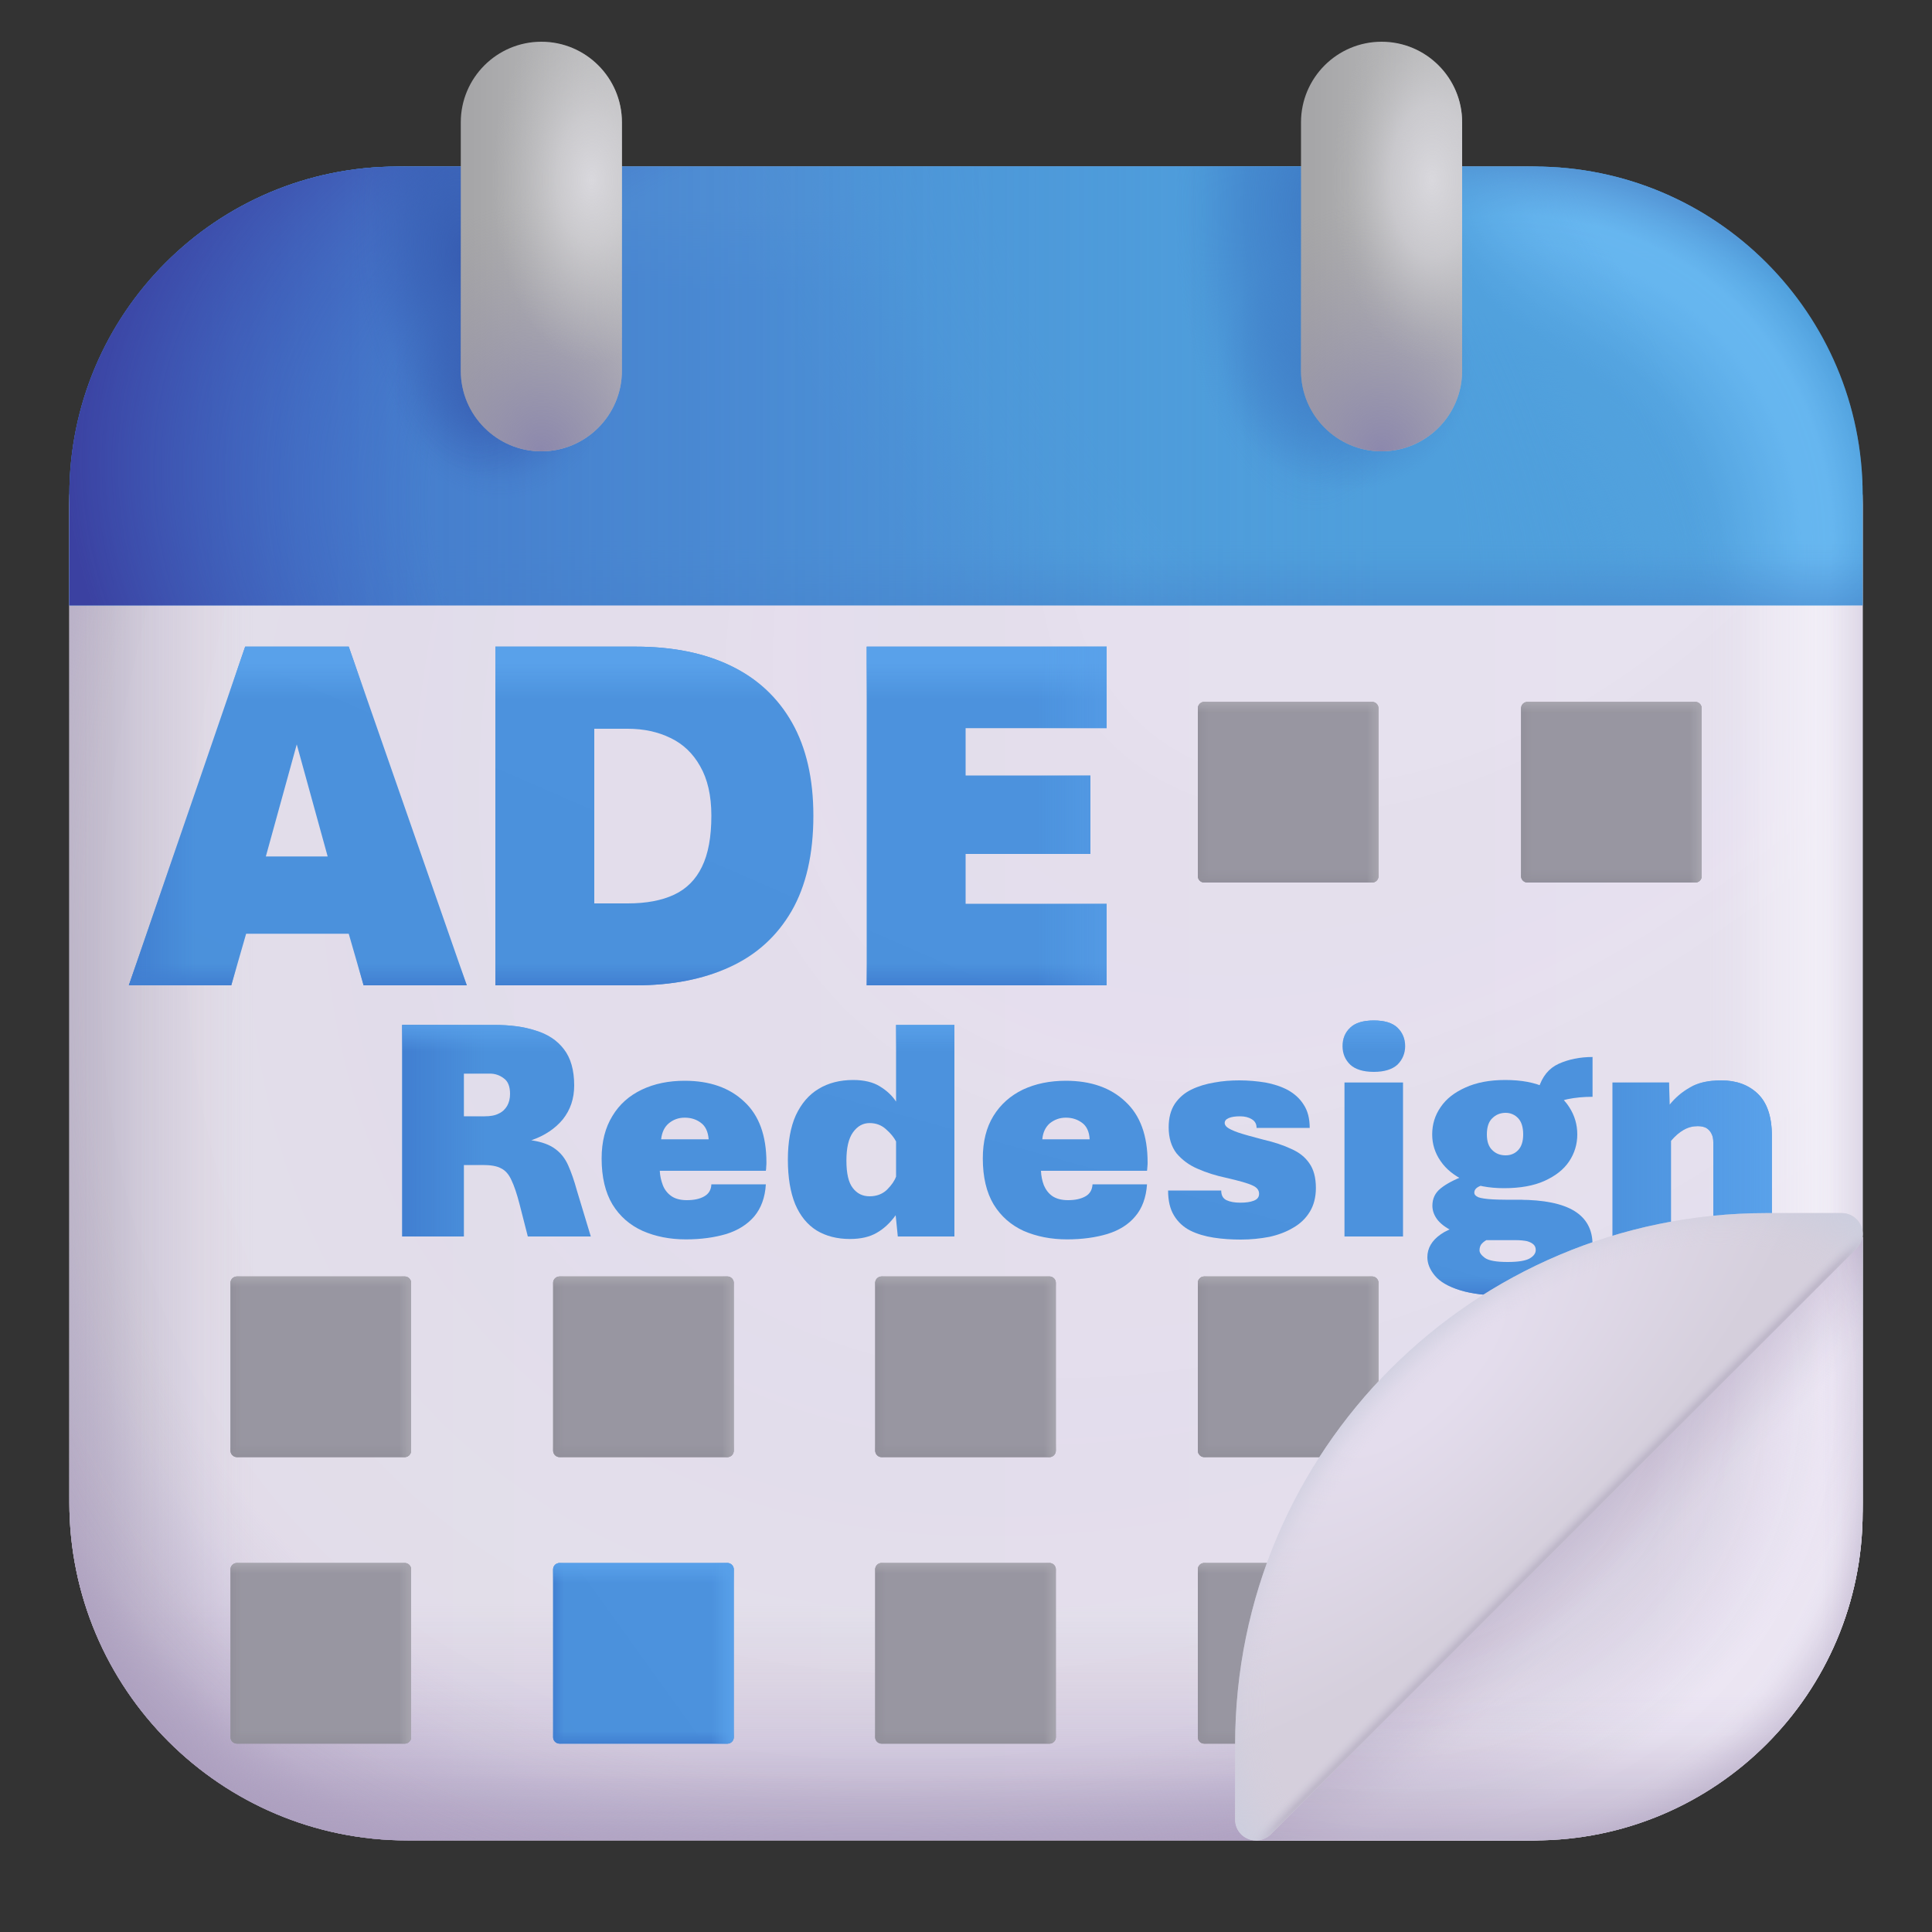 <svg width="10" height="10" viewBox="0 0 10 10" fill="none" xmlns="http://www.w3.org/2000/svg">
<rect x="0" y="0" width="10" height="10" fill="#333333" stroke="none"/>
<g clip-path="url(#clip0_499_422)">
<path d="M0.359 2.612C0.359 1.646 1.143 0.862 2.109 0.862H7.891C8.857 0.862 9.641 1.646 9.641 2.612V7.776C9.641 8.743 8.857 9.526 7.891 9.526H2.109C1.143 9.526 0.359 8.743 0.359 7.776V2.612Z" fill="url(#paint0_linear_499_422)"/>
<path d="M0.359 2.612C0.359 1.646 1.143 0.862 2.109 0.862H7.891C8.857 0.862 9.641 1.646 9.641 2.612V7.776C9.641 8.743 8.857 9.526 7.891 9.526H2.109C1.143 9.526 0.359 8.743 0.359 7.776V2.612Z" fill="url(#paint1_linear_499_422)"/>
<path d="M0.359 2.612C0.359 1.646 1.143 0.862 2.109 0.862H7.891C8.857 0.862 9.641 1.646 9.641 2.612V7.776C9.641 8.743 8.857 9.526 7.891 9.526H2.109C1.143 9.526 0.359 8.743 0.359 7.776V2.612Z" fill="url(#paint2_linear_499_422)"/>
<path d="M0.359 2.612C0.359 1.646 1.143 0.862 2.109 0.862H7.891C8.857 0.862 9.641 1.646 9.641 2.612V7.776C9.641 8.743 8.857 9.526 7.891 9.526H2.109C1.143 9.526 0.359 8.743 0.359 7.776V2.612Z" fill="url(#paint3_linear_499_422)"/>
<path d="M0.359 2.612C0.359 1.646 1.143 0.862 2.109 0.862H7.891C8.857 0.862 9.641 1.646 9.641 2.612V7.776C9.641 8.743 8.857 9.526 7.891 9.526H2.109C1.143 9.526 0.359 8.743 0.359 7.776V2.612Z" fill="url(#paint4_linear_499_422)"/>
<path d="M0.359 2.612C0.359 1.646 1.143 0.862 2.109 0.862H7.891C8.857 0.862 9.641 1.646 9.641 2.612V7.776C9.641 8.743 8.857 9.526 7.891 9.526H2.109C1.143 9.526 0.359 8.743 0.359 7.776V2.612Z" fill="url(#paint5_linear_499_422)"/>
<path d="M0.359 2.612C0.359 1.646 1.143 0.862 2.109 0.862H7.891C8.857 0.862 9.641 1.646 9.641 2.612V7.776C9.641 8.743 8.857 9.526 7.891 9.526H2.109C1.143 9.526 0.359 8.743 0.359 7.776V2.612Z" fill="url(#paint6_radial_499_422)"/>
<path d="M0.359 2.612C0.359 1.646 1.143 0.862 2.109 0.862H7.891C8.857 0.862 9.641 1.646 9.641 2.612V7.776C9.641 8.743 8.857 9.526 7.891 9.526H2.109C1.143 9.526 0.359 8.743 0.359 7.776V2.612Z" fill="url(#paint7_radial_499_422)"/>
<path d="M0.359 2.612C0.359 1.646 1.143 0.862 2.109 0.862H7.891C8.857 0.862 9.641 1.646 9.641 2.612V7.776C9.641 8.743 8.857 9.526 7.891 9.526H2.109C1.143 9.526 0.359 8.743 0.359 7.776V2.612Z" fill="url(#paint8_linear_499_422)"/>
<path d="M0.359 2.612C0.359 1.646 1.143 0.862 2.109 0.862H7.891C8.857 0.862 9.641 1.646 9.641 2.612V7.776C9.641 8.743 8.857 9.526 7.891 9.526H2.109C1.143 9.526 0.359 8.743 0.359 7.776V2.612Z" fill="url(#paint9_linear_499_422)"/>
<path d="M7.873 3.667C7.873 3.648 7.888 3.633 7.907 3.633H8.775C8.793 3.633 8.808 3.648 8.808 3.667V4.535C8.808 4.553 8.793 4.568 8.775 4.568H7.907C7.888 4.568 7.873 4.553 7.873 4.535V3.667Z" fill="#9896A1"/>
<path d="M7.873 3.667C7.873 3.648 7.888 3.633 7.907 3.633H8.775C8.793 3.633 8.808 3.648 8.808 3.667V4.535C8.808 4.553 8.793 4.568 8.775 4.568H7.907C7.888 4.568 7.873 4.553 7.873 4.535V3.667Z" fill="url(#paint10_linear_499_422)"/>
<path d="M7.873 3.667C7.873 3.648 7.888 3.633 7.907 3.633H8.775C8.793 3.633 8.808 3.648 8.808 3.667V4.535C8.808 4.553 8.793 4.568 8.775 4.568H7.907C7.888 4.568 7.873 4.553 7.873 4.535V3.667Z" fill="url(#paint11_linear_499_422)"/>
<path d="M7.873 3.667C7.873 3.648 7.888 3.633 7.907 3.633H8.775C8.793 3.633 8.808 3.648 8.808 3.667V4.535C8.808 4.553 8.793 4.568 8.775 4.568H7.907C7.888 4.568 7.873 4.553 7.873 4.535V3.667Z" fill="url(#paint12_linear_499_422)"/>
<path d="M7.873 3.667C7.873 3.648 7.888 3.633 7.907 3.633H8.775C8.793 3.633 8.808 3.648 8.808 3.667V4.535C8.808 4.553 8.793 4.568 8.775 4.568H7.907C7.888 4.568 7.873 4.553 7.873 4.535V3.667Z" fill="url(#paint13_linear_499_422)"/>
<path d="M6.2 3.667C6.2 3.648 6.215 3.633 6.233 3.633H7.102C7.12 3.633 7.135 3.648 7.135 3.667V4.535C7.135 4.553 7.12 4.568 7.102 4.568H6.233C6.215 4.568 6.2 4.553 6.2 4.535V3.667Z" fill="#9896A1"/>
<path d="M6.2 3.667C6.2 3.648 6.215 3.633 6.233 3.633H7.102C7.12 3.633 7.135 3.648 7.135 3.667V4.535C7.135 4.553 7.12 4.568 7.102 4.568H6.233C6.215 4.568 6.2 4.553 6.2 4.535V3.667Z" fill="url(#paint14_linear_499_422)"/>
<path d="M6.2 3.667C6.2 3.648 6.215 3.633 6.233 3.633H7.102C7.12 3.633 7.135 3.648 7.135 3.667V4.535C7.135 4.553 7.12 4.568 7.102 4.568H6.233C6.215 4.568 6.2 4.553 6.2 4.535V3.667Z" fill="url(#paint15_linear_499_422)"/>
<path d="M6.2 3.667C6.2 3.648 6.215 3.633 6.233 3.633H7.102C7.12 3.633 7.135 3.648 7.135 3.667V4.535C7.135 4.553 7.12 4.568 7.102 4.568H6.233C6.215 4.568 6.2 4.553 6.2 4.535V3.667Z" fill="url(#paint16_linear_499_422)"/>
<path d="M6.2 3.667C6.2 3.648 6.215 3.633 6.233 3.633H7.102C7.12 3.633 7.135 3.648 7.135 3.667V4.535C7.135 4.553 7.12 4.568 7.102 4.568H6.233C6.215 4.568 6.2 4.553 6.2 4.535V3.667Z" fill="url(#paint17_linear_499_422)"/>
<path d="M9.641 3.133H0.359V2.562C0.359 1.623 1.12 0.862 2.059 0.862H7.941C8.88 0.862 9.641 1.623 9.641 2.562V3.133Z" fill="url(#paint18_linear_499_422)"/>
<path d="M9.641 3.133H0.359V2.562C0.359 1.623 1.12 0.862 2.059 0.862H7.941C8.88 0.862 9.641 1.623 9.641 2.562V3.133Z" fill="url(#paint19_linear_499_422)"/>
<path d="M9.641 3.133H0.359V2.562C0.359 1.623 1.12 0.862 2.059 0.862H7.941C8.88 0.862 9.641 1.623 9.641 2.562V3.133Z" fill="url(#paint20_radial_499_422)"/>
<path d="M9.641 3.133H0.359V2.562C0.359 1.623 1.12 0.862 2.059 0.862H7.941C8.88 0.862 9.641 1.623 9.641 2.562V3.133Z" fill="url(#paint21_radial_499_422)"/>
<path d="M9.641 3.133H0.359V2.562C0.359 1.623 1.12 0.862 2.059 0.862H7.941C8.88 0.862 9.641 1.623 9.641 2.562V3.133Z" fill="url(#paint22_linear_499_422)"/>
<path d="M9.641 3.133H0.359V2.562C0.359 1.623 1.12 0.862 2.059 0.862H7.941C8.88 0.862 9.641 1.623 9.641 2.562V3.133Z" fill="url(#paint23_linear_499_422)"/>
<path d="M9.641 3.133H0.359V2.562C0.359 1.623 1.12 0.862 2.059 0.862H7.941C8.88 0.862 9.641 1.623 9.641 2.562V3.133Z" fill="url(#paint24_radial_499_422)"/>
<path d="M9.641 3.133H0.359V2.562C0.359 1.623 1.12 0.862 2.059 0.862H7.941C8.88 0.862 9.641 1.623 9.641 2.562V3.133Z" fill="url(#paint25_radial_499_422)"/>
<path d="M9.641 3.133H0.359V2.562C0.359 1.623 1.12 0.862 2.059 0.862H7.941C8.88 0.862 9.641 1.623 9.641 2.562V3.133Z" fill="url(#paint26_radial_499_422)"/>
<path d="M9.641 3.133H0.359V2.562C0.359 1.623 1.12 0.862 2.059 0.862H7.941C8.88 0.862 9.641 1.623 9.641 2.562V3.133Z" fill="url(#paint27_radial_499_422)"/>
<path d="M9.641 3.133H0.359V2.562C0.359 1.623 1.12 0.862 2.059 0.862H7.941C8.88 0.862 9.641 1.623 9.641 2.562V3.133Z" fill="url(#paint28_radial_499_422)"/>
<path d="M0.667 5.1L1.269 3.347H1.805L2.416 5.1H1.882L1.805 4.833H1.274L1.197 5.1H0.667ZM1.376 4.433H1.696L1.536 3.853L1.376 4.433Z" fill="url(#paint29_linear_499_422)"/>
<path d="M0.667 5.1L1.269 3.347H1.805L2.416 5.1H1.882L1.805 4.833H1.274L1.197 5.1H0.667ZM1.376 4.433H1.696L1.536 3.853L1.376 4.433Z" fill="url(#paint30_linear_499_422)"/>
<path d="M0.667 5.1L1.269 3.347H1.805L2.416 5.1H1.882L1.805 4.833H1.274L1.197 5.1H0.667ZM1.376 4.433H1.696L1.536 3.853L1.376 4.433Z" fill="url(#paint31_linear_499_422)"/>
<path d="M0.667 5.1L1.269 3.347H1.805L2.416 5.1H1.882L1.805 4.833H1.274L1.197 5.1H0.667ZM1.376 4.433H1.696L1.536 3.853L1.376 4.433Z" fill="url(#paint32_linear_499_422)"/>
<path d="M0.667 5.1L1.269 3.347H1.805L2.416 5.1H1.882L1.805 4.833H1.274L1.197 5.1H0.667ZM1.376 4.433H1.696L1.536 3.853L1.376 4.433Z" fill="url(#paint33_linear_499_422)"/>
<path d="M2.564 5.1V3.347H3.29C3.481 3.347 3.645 3.38 3.782 3.446C3.92 3.512 4.026 3.61 4.1 3.741C4.173 3.87 4.21 4.031 4.21 4.222C4.21 4.421 4.172 4.586 4.097 4.716C4.022 4.845 3.916 4.942 3.778 5.005C3.641 5.068 3.478 5.1 3.29 5.1H2.564ZM3.076 4.676H3.249C3.345 4.676 3.425 4.661 3.489 4.631C3.553 4.601 3.601 4.553 3.633 4.487C3.666 4.42 3.682 4.332 3.682 4.222C3.682 4.117 3.662 4.032 3.624 3.966C3.587 3.9 3.536 3.851 3.471 3.82C3.406 3.788 3.332 3.772 3.249 3.772H3.076V4.676Z" fill="url(#paint34_linear_499_422)"/>
<path d="M2.564 5.1V3.347H3.29C3.481 3.347 3.645 3.38 3.782 3.446C3.92 3.512 4.026 3.61 4.1 3.741C4.173 3.87 4.21 4.031 4.21 4.222C4.21 4.421 4.172 4.586 4.097 4.716C4.022 4.845 3.916 4.942 3.778 5.005C3.641 5.068 3.478 5.1 3.29 5.1H2.564ZM3.076 4.676H3.249C3.345 4.676 3.425 4.661 3.489 4.631C3.553 4.601 3.601 4.553 3.633 4.487C3.666 4.42 3.682 4.332 3.682 4.222C3.682 4.117 3.662 4.032 3.624 3.966C3.587 3.9 3.536 3.851 3.471 3.82C3.406 3.788 3.332 3.772 3.249 3.772H3.076V4.676Z" fill="url(#paint35_linear_499_422)"/>
<path d="M2.564 5.1V3.347H3.29C3.481 3.347 3.645 3.38 3.782 3.446C3.92 3.512 4.026 3.61 4.1 3.741C4.173 3.87 4.21 4.031 4.21 4.222C4.21 4.421 4.172 4.586 4.097 4.716C4.022 4.845 3.916 4.942 3.778 5.005C3.641 5.068 3.478 5.1 3.29 5.1H2.564ZM3.076 4.676H3.249C3.345 4.676 3.425 4.661 3.489 4.631C3.553 4.601 3.601 4.553 3.633 4.487C3.666 4.42 3.682 4.332 3.682 4.222C3.682 4.117 3.662 4.032 3.624 3.966C3.587 3.9 3.536 3.851 3.471 3.82C3.406 3.788 3.332 3.772 3.249 3.772H3.076V4.676Z" fill="url(#paint36_linear_499_422)"/>
<path d="M2.564 5.1V3.347H3.29C3.481 3.347 3.645 3.38 3.782 3.446C3.92 3.512 4.026 3.61 4.1 3.741C4.173 3.87 4.21 4.031 4.21 4.222C4.21 4.421 4.172 4.586 4.097 4.716C4.022 4.845 3.916 4.942 3.778 5.005C3.641 5.068 3.478 5.1 3.29 5.1H2.564ZM3.076 4.676H3.249C3.345 4.676 3.425 4.661 3.489 4.631C3.553 4.601 3.601 4.553 3.633 4.487C3.666 4.42 3.682 4.332 3.682 4.222C3.682 4.117 3.662 4.032 3.624 3.966C3.587 3.9 3.536 3.851 3.471 3.82C3.406 3.788 3.332 3.772 3.249 3.772H3.076V4.676Z" fill="url(#paint37_linear_499_422)"/>
<path d="M2.564 5.1V3.347H3.29C3.481 3.347 3.645 3.38 3.782 3.446C3.92 3.512 4.026 3.61 4.1 3.741C4.173 3.87 4.21 4.031 4.21 4.222C4.21 4.421 4.172 4.586 4.097 4.716C4.022 4.845 3.916 4.942 3.778 5.005C3.641 5.068 3.478 5.1 3.29 5.1H2.564ZM3.076 4.676H3.249C3.345 4.676 3.425 4.661 3.489 4.631C3.553 4.601 3.601 4.553 3.633 4.487C3.666 4.42 3.682 4.332 3.682 4.222C3.682 4.117 3.662 4.032 3.624 3.966C3.587 3.9 3.536 3.851 3.471 3.82C3.406 3.788 3.332 3.772 3.249 3.772H3.076V4.676Z" fill="url(#paint38_linear_499_422)"/>
<path d="M4.486 5.1V3.347H5.728V3.769H4.998V4.014H5.644V4.42H4.998V4.678H5.728V5.1H4.486Z" fill="url(#paint39_linear_499_422)"/>
<path d="M4.486 5.1V3.347H5.728V3.769H4.998V4.014H5.644V4.42H4.998V4.678H5.728V5.1H4.486Z" fill="url(#paint40_linear_499_422)"/>
<path d="M4.486 5.1V3.347H5.728V3.769H4.998V4.014H5.644V4.42H4.998V4.678H5.728V5.1H4.486Z" fill="url(#paint41_linear_499_422)"/>
<path d="M4.486 5.1V3.347H5.728V3.769H4.998V4.014H5.644V4.42H4.998V4.678H5.728V5.1H4.486Z" fill="url(#paint42_linear_499_422)"/>
<path d="M4.486 5.1V3.347H5.728V3.769H4.998V4.014H5.644V4.42H4.998V4.678H5.728V5.1H4.486Z" fill="url(#paint43_linear_499_422)"/>
<path d="M7.873 8.123C7.873 8.105 7.888 8.09 7.907 8.09H8.775C8.793 8.09 8.808 8.105 8.808 8.123V8.992C8.808 9.01 8.793 9.025 8.775 9.025H7.907C7.888 9.025 7.873 9.01 7.873 8.992V8.123Z" fill="#9896A1"/>
<path d="M7.873 8.123C7.873 8.105 7.888 8.09 7.907 8.09H8.775C8.793 8.09 8.808 8.105 8.808 8.123V8.992C8.808 9.01 8.793 9.025 8.775 9.025H7.907C7.888 9.025 7.873 9.01 7.873 8.992V8.123Z" fill="url(#paint44_linear_499_422)"/>
<path d="M7.873 8.123C7.873 8.105 7.888 8.09 7.907 8.09H8.775C8.793 8.09 8.808 8.105 8.808 8.123V8.992C8.808 9.01 8.793 9.025 8.775 9.025H7.907C7.888 9.025 7.873 9.01 7.873 8.992V8.123Z" fill="url(#paint45_linear_499_422)"/>
<path d="M7.873 8.123C7.873 8.105 7.888 8.09 7.907 8.09H8.775C8.793 8.09 8.808 8.105 8.808 8.123V8.992C8.808 9.01 8.793 9.025 8.775 9.025H7.907C7.888 9.025 7.873 9.01 7.873 8.992V8.123Z" fill="url(#paint46_linear_499_422)"/>
<path d="M7.873 8.123C7.873 8.105 7.888 8.09 7.907 8.09H8.775C8.793 8.09 8.808 8.105 8.808 8.123V8.992C8.808 9.01 8.793 9.025 8.775 9.025H7.907C7.888 9.025 7.873 9.01 7.873 8.992V8.123Z" fill="url(#paint47_linear_499_422)"/>
<path d="M7.873 6.64C7.873 6.622 7.888 6.607 7.907 6.607H8.775C8.793 6.607 8.808 6.622 8.808 6.64V7.508C8.808 7.527 8.793 7.542 8.775 7.542H7.907C7.888 7.542 7.873 7.527 7.873 7.508V6.64Z" fill="#9896A1"/>
<path d="M7.873 6.64C7.873 6.622 7.888 6.607 7.907 6.607H8.775C8.793 6.607 8.808 6.622 8.808 6.64V7.508C8.808 7.527 8.793 7.542 8.775 7.542H7.907C7.888 7.542 7.873 7.527 7.873 7.508V6.64Z" fill="url(#paint48_linear_499_422)"/>
<path d="M7.873 6.64C7.873 6.622 7.888 6.607 7.907 6.607H8.775C8.793 6.607 8.808 6.622 8.808 6.64V7.508C8.808 7.527 8.793 7.542 8.775 7.542H7.907C7.888 7.542 7.873 7.527 7.873 7.508V6.64Z" fill="url(#paint49_linear_499_422)"/>
<path d="M7.873 6.64C7.873 6.622 7.888 6.607 7.907 6.607H8.775C8.793 6.607 8.808 6.622 8.808 6.64V7.508C8.808 7.527 8.793 7.542 8.775 7.542H7.907C7.888 7.542 7.873 7.527 7.873 7.508V6.64Z" fill="url(#paint50_linear_499_422)"/>
<path d="M7.873 6.64C7.873 6.622 7.888 6.607 7.907 6.607H8.775C8.793 6.607 8.808 6.622 8.808 6.64V7.508C8.808 7.527 8.793 7.542 8.775 7.542H7.907C7.888 7.542 7.873 7.527 7.873 7.508V6.64Z" fill="url(#paint51_linear_499_422)"/>
<path d="M6.2 8.123C6.2 8.105 6.215 8.09 6.233 8.09H7.102C7.12 8.09 7.135 8.105 7.135 8.123V8.992C7.135 9.01 7.12 9.025 7.102 9.025H6.233C6.215 9.025 6.2 9.01 6.2 8.992V8.123Z" fill="#9896A1"/>
<path d="M6.2 8.123C6.2 8.105 6.215 8.09 6.233 8.09H7.102C7.12 8.09 7.135 8.105 7.135 8.123V8.992C7.135 9.01 7.12 9.025 7.102 9.025H6.233C6.215 9.025 6.2 9.01 6.2 8.992V8.123Z" fill="url(#paint52_linear_499_422)"/>
<path d="M6.2 8.123C6.2 8.105 6.215 8.09 6.233 8.09H7.102C7.12 8.09 7.135 8.105 7.135 8.123V8.992C7.135 9.01 7.12 9.025 7.102 9.025H6.233C6.215 9.025 6.2 9.01 6.2 8.992V8.123Z" fill="url(#paint53_linear_499_422)"/>
<path d="M6.2 8.123C6.2 8.105 6.215 8.09 6.233 8.09H7.102C7.12 8.09 7.135 8.105 7.135 8.123V8.992C7.135 9.01 7.12 9.025 7.102 9.025H6.233C6.215 9.025 6.2 9.01 6.2 8.992V8.123Z" fill="url(#paint54_linear_499_422)"/>
<path d="M6.2 8.123C6.2 8.105 6.215 8.09 6.233 8.09H7.102C7.12 8.09 7.135 8.105 7.135 8.123V8.992C7.135 9.01 7.12 9.025 7.102 9.025H6.233C6.215 9.025 6.2 9.01 6.2 8.992V8.123Z" fill="url(#paint55_linear_499_422)"/>
<path d="M9.641 6.403V7.826C9.641 8.765 8.88 9.526 7.941 9.526H6.499L9.641 6.403Z" fill="#D3CBDD"/>
<path d="M9.641 6.403V7.826C9.641 8.765 8.88 9.526 7.941 9.526H6.499L9.641 6.403Z" fill="url(#paint56_linear_499_422)"/>
<path d="M9.641 6.403V7.826C9.641 8.765 8.88 9.526 7.941 9.526H6.499L9.641 6.403Z" fill="url(#paint57_radial_499_422)"/>
<path d="M9.641 6.403V7.826C9.641 8.765 8.88 9.526 7.941 9.526H6.499L9.641 6.403Z" fill="url(#paint58_linear_499_422)"/>
<path d="M9.641 6.403V7.826C9.641 8.765 8.88 9.526 7.941 9.526H6.499L9.641 6.403Z" fill="url(#paint59_linear_499_422)"/>
<path d="M9.641 6.403V7.826C9.641 8.765 8.88 9.526 7.941 9.526H6.499L9.641 6.403Z" fill="url(#paint60_linear_499_422)"/>
<path d="M9.641 6.403V7.826C9.641 8.765 8.88 9.526 7.941 9.526H6.499L9.641 6.403Z" fill="url(#paint61_radial_499_422)"/>
<path d="M2.082 6.4V5.305H2.558C2.639 5.305 2.711 5.314 2.772 5.334C2.835 5.353 2.884 5.385 2.919 5.431C2.954 5.476 2.972 5.539 2.972 5.618C2.972 5.687 2.952 5.745 2.913 5.794C2.874 5.841 2.82 5.878 2.75 5.902C2.804 5.91 2.845 5.925 2.874 5.947C2.903 5.968 2.925 5.996 2.941 6.032C2.957 6.068 2.972 6.111 2.986 6.162L3.058 6.4H2.732L2.689 6.232C2.675 6.178 2.661 6.137 2.647 6.108C2.634 6.079 2.616 6.058 2.593 6.047C2.571 6.035 2.539 6.03 2.498 6.03H2.401V6.4H2.082ZM2.401 5.778H2.508C2.537 5.778 2.562 5.774 2.581 5.764C2.601 5.755 2.615 5.741 2.625 5.724C2.635 5.706 2.64 5.686 2.64 5.662C2.64 5.623 2.629 5.596 2.607 5.581C2.586 5.565 2.562 5.557 2.536 5.557H2.401V5.778Z" fill="url(#paint62_linear_499_422)"/>
<path d="M2.082 6.4V5.305H2.558C2.639 5.305 2.711 5.314 2.772 5.334C2.835 5.353 2.884 5.385 2.919 5.431C2.954 5.476 2.972 5.539 2.972 5.618C2.972 5.687 2.952 5.745 2.913 5.794C2.874 5.841 2.82 5.878 2.75 5.902C2.804 5.91 2.845 5.925 2.874 5.947C2.903 5.968 2.925 5.996 2.941 6.032C2.957 6.068 2.972 6.111 2.986 6.162L3.058 6.4H2.732L2.689 6.232C2.675 6.178 2.661 6.137 2.647 6.108C2.634 6.079 2.616 6.058 2.593 6.047C2.571 6.035 2.539 6.03 2.498 6.03H2.401V6.4H2.082ZM2.401 5.778H2.508C2.537 5.778 2.562 5.774 2.581 5.764C2.601 5.755 2.615 5.741 2.625 5.724C2.635 5.706 2.64 5.686 2.64 5.662C2.64 5.623 2.629 5.596 2.607 5.581C2.586 5.565 2.562 5.557 2.536 5.557H2.401V5.778Z" fill="url(#paint63_linear_499_422)"/>
<path d="M2.082 6.4V5.305H2.558C2.639 5.305 2.711 5.314 2.772 5.334C2.835 5.353 2.884 5.385 2.919 5.431C2.954 5.476 2.972 5.539 2.972 5.618C2.972 5.687 2.952 5.745 2.913 5.794C2.874 5.841 2.82 5.878 2.75 5.902C2.804 5.91 2.845 5.925 2.874 5.947C2.903 5.968 2.925 5.996 2.941 6.032C2.957 6.068 2.972 6.111 2.986 6.162L3.058 6.4H2.732L2.689 6.232C2.675 6.178 2.661 6.137 2.647 6.108C2.634 6.079 2.616 6.058 2.593 6.047C2.571 6.035 2.539 6.03 2.498 6.03H2.401V6.4H2.082ZM2.401 5.778H2.508C2.537 5.778 2.562 5.774 2.581 5.764C2.601 5.755 2.615 5.741 2.625 5.724C2.635 5.706 2.64 5.686 2.64 5.662C2.64 5.623 2.629 5.596 2.607 5.581C2.586 5.565 2.562 5.557 2.536 5.557H2.401V5.778Z" fill="url(#paint64_linear_499_422)"/>
<path d="M2.082 6.4V5.305H2.558C2.639 5.305 2.711 5.314 2.772 5.334C2.835 5.353 2.884 5.385 2.919 5.431C2.954 5.476 2.972 5.539 2.972 5.618C2.972 5.687 2.952 5.745 2.913 5.794C2.874 5.841 2.82 5.878 2.75 5.902C2.804 5.91 2.845 5.925 2.874 5.947C2.903 5.968 2.925 5.996 2.941 6.032C2.957 6.068 2.972 6.111 2.986 6.162L3.058 6.4H2.732L2.689 6.232C2.675 6.178 2.661 6.137 2.647 6.108C2.634 6.079 2.616 6.058 2.593 6.047C2.571 6.035 2.539 6.03 2.498 6.03H2.401V6.4H2.082ZM2.401 5.778H2.508C2.537 5.778 2.562 5.774 2.581 5.764C2.601 5.755 2.615 5.741 2.625 5.724C2.635 5.706 2.64 5.686 2.64 5.662C2.64 5.623 2.629 5.596 2.607 5.581C2.586 5.565 2.562 5.557 2.536 5.557H2.401V5.778Z" fill="url(#paint65_linear_499_422)"/>
<path d="M2.082 6.4V5.305H2.558C2.639 5.305 2.711 5.314 2.772 5.334C2.835 5.353 2.884 5.385 2.919 5.431C2.954 5.476 2.972 5.539 2.972 5.618C2.972 5.687 2.952 5.745 2.913 5.794C2.874 5.841 2.82 5.878 2.75 5.902C2.804 5.91 2.845 5.925 2.874 5.947C2.903 5.968 2.925 5.996 2.941 6.032C2.957 6.068 2.972 6.111 2.986 6.162L3.058 6.4H2.732L2.689 6.232C2.675 6.178 2.661 6.137 2.647 6.108C2.634 6.079 2.616 6.058 2.593 6.047C2.571 6.035 2.539 6.03 2.498 6.03H2.401V6.4H2.082ZM2.401 5.778H2.508C2.537 5.778 2.562 5.774 2.581 5.764C2.601 5.755 2.615 5.741 2.625 5.724C2.635 5.706 2.64 5.686 2.64 5.662C2.64 5.623 2.629 5.596 2.607 5.581C2.586 5.565 2.562 5.557 2.536 5.557H2.401V5.778Z" fill="url(#paint66_linear_499_422)"/>
<path d="M3.55 6.415C3.467 6.415 3.392 6.4 3.326 6.371C3.26 6.341 3.208 6.296 3.17 6.234C3.133 6.172 3.114 6.093 3.114 5.996C3.114 5.909 3.133 5.836 3.17 5.776C3.206 5.716 3.257 5.671 3.322 5.64C3.387 5.609 3.461 5.594 3.544 5.594C3.673 5.594 3.776 5.63 3.852 5.702C3.929 5.773 3.967 5.878 3.967 6.017C3.967 6.022 3.967 6.029 3.966 6.038C3.966 6.047 3.965 6.054 3.964 6.06H3.415C3.416 6.086 3.422 6.111 3.431 6.135C3.44 6.158 3.455 6.177 3.475 6.191C3.495 6.205 3.522 6.212 3.555 6.212C3.591 6.212 3.621 6.206 3.644 6.193C3.668 6.18 3.681 6.159 3.682 6.13H3.964C3.96 6.199 3.939 6.254 3.904 6.296C3.868 6.338 3.82 6.368 3.76 6.387C3.699 6.405 3.63 6.415 3.55 6.415ZM3.422 5.897H3.668C3.665 5.857 3.651 5.828 3.627 5.811C3.603 5.793 3.575 5.785 3.544 5.785C3.512 5.785 3.485 5.795 3.462 5.814C3.439 5.833 3.426 5.861 3.422 5.897Z" fill="url(#paint67_linear_499_422)"/>
<path d="M3.55 6.415C3.467 6.415 3.392 6.4 3.326 6.371C3.26 6.341 3.208 6.296 3.17 6.234C3.133 6.172 3.114 6.093 3.114 5.996C3.114 5.909 3.133 5.836 3.17 5.776C3.206 5.716 3.257 5.671 3.322 5.64C3.387 5.609 3.461 5.594 3.544 5.594C3.673 5.594 3.776 5.63 3.852 5.702C3.929 5.773 3.967 5.878 3.967 6.017C3.967 6.022 3.967 6.029 3.966 6.038C3.966 6.047 3.965 6.054 3.964 6.06H3.415C3.416 6.086 3.422 6.111 3.431 6.135C3.44 6.158 3.455 6.177 3.475 6.191C3.495 6.205 3.522 6.212 3.555 6.212C3.591 6.212 3.621 6.206 3.644 6.193C3.668 6.18 3.681 6.159 3.682 6.13H3.964C3.96 6.199 3.939 6.254 3.904 6.296C3.868 6.338 3.82 6.368 3.76 6.387C3.699 6.405 3.63 6.415 3.55 6.415ZM3.422 5.897H3.668C3.665 5.857 3.651 5.828 3.627 5.811C3.603 5.793 3.575 5.785 3.544 5.785C3.512 5.785 3.485 5.795 3.462 5.814C3.439 5.833 3.426 5.861 3.422 5.897Z" fill="url(#paint68_linear_499_422)"/>
<path d="M3.55 6.415C3.467 6.415 3.392 6.4 3.326 6.371C3.26 6.341 3.208 6.296 3.17 6.234C3.133 6.172 3.114 6.093 3.114 5.996C3.114 5.909 3.133 5.836 3.17 5.776C3.206 5.716 3.257 5.671 3.322 5.64C3.387 5.609 3.461 5.594 3.544 5.594C3.673 5.594 3.776 5.63 3.852 5.702C3.929 5.773 3.967 5.878 3.967 6.017C3.967 6.022 3.967 6.029 3.966 6.038C3.966 6.047 3.965 6.054 3.964 6.06H3.415C3.416 6.086 3.422 6.111 3.431 6.135C3.44 6.158 3.455 6.177 3.475 6.191C3.495 6.205 3.522 6.212 3.555 6.212C3.591 6.212 3.621 6.206 3.644 6.193C3.668 6.18 3.681 6.159 3.682 6.13H3.964C3.96 6.199 3.939 6.254 3.904 6.296C3.868 6.338 3.82 6.368 3.76 6.387C3.699 6.405 3.63 6.415 3.55 6.415ZM3.422 5.897H3.668C3.665 5.857 3.651 5.828 3.627 5.811C3.603 5.793 3.575 5.785 3.544 5.785C3.512 5.785 3.485 5.795 3.462 5.814C3.439 5.833 3.426 5.861 3.422 5.897Z" fill="url(#paint69_linear_499_422)"/>
<path d="M3.55 6.415C3.467 6.415 3.392 6.4 3.326 6.371C3.26 6.341 3.208 6.296 3.17 6.234C3.133 6.172 3.114 6.093 3.114 5.996C3.114 5.909 3.133 5.836 3.17 5.776C3.206 5.716 3.257 5.671 3.322 5.64C3.387 5.609 3.461 5.594 3.544 5.594C3.673 5.594 3.776 5.63 3.852 5.702C3.929 5.773 3.967 5.878 3.967 6.017C3.967 6.022 3.967 6.029 3.966 6.038C3.966 6.047 3.965 6.054 3.964 6.06H3.415C3.416 6.086 3.422 6.111 3.431 6.135C3.44 6.158 3.455 6.177 3.475 6.191C3.495 6.205 3.522 6.212 3.555 6.212C3.591 6.212 3.621 6.206 3.644 6.193C3.668 6.18 3.681 6.159 3.682 6.13H3.964C3.96 6.199 3.939 6.254 3.904 6.296C3.868 6.338 3.82 6.368 3.76 6.387C3.699 6.405 3.63 6.415 3.55 6.415ZM3.422 5.897H3.668C3.665 5.857 3.651 5.828 3.627 5.811C3.603 5.793 3.575 5.785 3.544 5.785C3.512 5.785 3.485 5.795 3.462 5.814C3.439 5.833 3.426 5.861 3.422 5.897Z" fill="url(#paint70_linear_499_422)"/>
<path d="M3.55 6.415C3.467 6.415 3.392 6.4 3.326 6.371C3.26 6.341 3.208 6.296 3.17 6.234C3.133 6.172 3.114 6.093 3.114 5.996C3.114 5.909 3.133 5.836 3.17 5.776C3.206 5.716 3.257 5.671 3.322 5.64C3.387 5.609 3.461 5.594 3.544 5.594C3.673 5.594 3.776 5.63 3.852 5.702C3.929 5.773 3.967 5.878 3.967 6.017C3.967 6.022 3.967 6.029 3.966 6.038C3.966 6.047 3.965 6.054 3.964 6.06H3.415C3.416 6.086 3.422 6.111 3.431 6.135C3.44 6.158 3.455 6.177 3.475 6.191C3.495 6.205 3.522 6.212 3.555 6.212C3.591 6.212 3.621 6.206 3.644 6.193C3.668 6.18 3.681 6.159 3.682 6.13H3.964C3.96 6.199 3.939 6.254 3.904 6.296C3.868 6.338 3.82 6.368 3.76 6.387C3.699 6.405 3.63 6.415 3.55 6.415ZM3.422 5.897H3.668C3.665 5.857 3.651 5.828 3.627 5.811C3.603 5.793 3.575 5.785 3.544 5.785C3.512 5.785 3.485 5.795 3.462 5.814C3.439 5.833 3.426 5.861 3.422 5.897Z" fill="url(#paint71_linear_499_422)"/>
<path d="M4.399 6.413C4.333 6.413 4.275 6.398 4.227 6.369C4.179 6.339 4.142 6.294 4.116 6.233C4.091 6.172 4.078 6.095 4.078 6.002C4.078 5.91 4.092 5.833 4.119 5.773C4.148 5.711 4.187 5.666 4.237 5.636C4.288 5.605 4.348 5.59 4.416 5.59C4.472 5.59 4.519 5.601 4.554 5.623C4.59 5.645 4.618 5.671 4.638 5.702V5.305H4.94V6.4H4.647L4.636 6.29C4.608 6.329 4.575 6.36 4.538 6.381C4.502 6.402 4.456 6.413 4.399 6.413ZM4.501 6.192C4.538 6.192 4.568 6.18 4.591 6.158C4.615 6.134 4.63 6.112 4.638 6.09V5.908C4.627 5.887 4.61 5.866 4.586 5.845C4.563 5.824 4.535 5.813 4.501 5.813C4.466 5.813 4.438 5.829 4.415 5.861C4.392 5.893 4.381 5.942 4.381 6.007C4.381 6.074 4.392 6.121 4.414 6.149C4.436 6.178 4.465 6.192 4.501 6.192Z" fill="url(#paint72_linear_499_422)"/>
<path d="M4.399 6.413C4.333 6.413 4.275 6.398 4.227 6.369C4.179 6.339 4.142 6.294 4.116 6.233C4.091 6.172 4.078 6.095 4.078 6.002C4.078 5.91 4.092 5.833 4.119 5.773C4.148 5.711 4.187 5.666 4.237 5.636C4.288 5.605 4.348 5.59 4.416 5.59C4.472 5.59 4.519 5.601 4.554 5.623C4.59 5.645 4.618 5.671 4.638 5.702V5.305H4.94V6.4H4.647L4.636 6.29C4.608 6.329 4.575 6.36 4.538 6.381C4.502 6.402 4.456 6.413 4.399 6.413ZM4.501 6.192C4.538 6.192 4.568 6.18 4.591 6.158C4.615 6.134 4.63 6.112 4.638 6.09V5.908C4.627 5.887 4.61 5.866 4.586 5.845C4.563 5.824 4.535 5.813 4.501 5.813C4.466 5.813 4.438 5.829 4.415 5.861C4.392 5.893 4.381 5.942 4.381 6.007C4.381 6.074 4.392 6.121 4.414 6.149C4.436 6.178 4.465 6.192 4.501 6.192Z" fill="url(#paint73_linear_499_422)"/>
<path d="M4.399 6.413C4.333 6.413 4.275 6.398 4.227 6.369C4.179 6.339 4.142 6.294 4.116 6.233C4.091 6.172 4.078 6.095 4.078 6.002C4.078 5.91 4.092 5.833 4.119 5.773C4.148 5.711 4.187 5.666 4.237 5.636C4.288 5.605 4.348 5.59 4.416 5.59C4.472 5.59 4.519 5.601 4.554 5.623C4.59 5.645 4.618 5.671 4.638 5.702V5.305H4.94V6.4H4.647L4.636 6.29C4.608 6.329 4.575 6.36 4.538 6.381C4.502 6.402 4.456 6.413 4.399 6.413ZM4.501 6.192C4.538 6.192 4.568 6.18 4.591 6.158C4.615 6.134 4.63 6.112 4.638 6.09V5.908C4.627 5.887 4.61 5.866 4.586 5.845C4.563 5.824 4.535 5.813 4.501 5.813C4.466 5.813 4.438 5.829 4.415 5.861C4.392 5.893 4.381 5.942 4.381 6.007C4.381 6.074 4.392 6.121 4.414 6.149C4.436 6.178 4.465 6.192 4.501 6.192Z" fill="url(#paint74_linear_499_422)"/>
<path d="M4.399 6.413C4.333 6.413 4.275 6.398 4.227 6.369C4.179 6.339 4.142 6.294 4.116 6.233C4.091 6.172 4.078 6.095 4.078 6.002C4.078 5.91 4.092 5.833 4.119 5.773C4.148 5.711 4.187 5.666 4.237 5.636C4.288 5.605 4.348 5.59 4.416 5.59C4.472 5.59 4.519 5.601 4.554 5.623C4.59 5.645 4.618 5.671 4.638 5.702V5.305H4.94V6.4H4.647L4.636 6.29C4.608 6.329 4.575 6.36 4.538 6.381C4.502 6.402 4.456 6.413 4.399 6.413ZM4.501 6.192C4.538 6.192 4.568 6.18 4.591 6.158C4.615 6.134 4.63 6.112 4.638 6.09V5.908C4.627 5.887 4.61 5.866 4.586 5.845C4.563 5.824 4.535 5.813 4.501 5.813C4.466 5.813 4.438 5.829 4.415 5.861C4.392 5.893 4.381 5.942 4.381 6.007C4.381 6.074 4.392 6.121 4.414 6.149C4.436 6.178 4.465 6.192 4.501 6.192Z" fill="url(#paint75_linear_499_422)"/>
<path d="M4.399 6.413C4.333 6.413 4.275 6.398 4.227 6.369C4.179 6.339 4.142 6.294 4.116 6.233C4.091 6.172 4.078 6.095 4.078 6.002C4.078 5.91 4.092 5.833 4.119 5.773C4.148 5.711 4.187 5.666 4.237 5.636C4.288 5.605 4.348 5.59 4.416 5.59C4.472 5.59 4.519 5.601 4.554 5.623C4.59 5.645 4.618 5.671 4.638 5.702V5.305H4.94V6.4H4.647L4.636 6.29C4.608 6.329 4.575 6.36 4.538 6.381C4.502 6.402 4.456 6.413 4.399 6.413ZM4.501 6.192C4.538 6.192 4.568 6.18 4.591 6.158C4.615 6.134 4.63 6.112 4.638 6.09V5.908C4.627 5.887 4.61 5.866 4.586 5.845C4.563 5.824 4.535 5.813 4.501 5.813C4.466 5.813 4.438 5.829 4.415 5.861C4.392 5.893 4.381 5.942 4.381 6.007C4.381 6.074 4.392 6.121 4.414 6.149C4.436 6.178 4.465 6.192 4.501 6.192Z" fill="url(#paint76_linear_499_422)"/>
<path d="M5.523 6.415C5.44 6.415 5.365 6.4 5.298 6.371C5.233 6.341 5.181 6.296 5.143 6.234C5.106 6.172 5.087 6.093 5.087 5.996C5.087 5.909 5.105 5.836 5.142 5.776C5.179 5.716 5.23 5.671 5.294 5.64C5.36 5.609 5.434 5.594 5.517 5.594C5.646 5.594 5.749 5.63 5.825 5.702C5.902 5.773 5.94 5.878 5.94 6.017C5.94 6.022 5.94 6.029 5.939 6.038C5.938 6.047 5.938 6.054 5.937 6.06H5.388C5.389 6.086 5.394 6.111 5.403 6.135C5.413 6.158 5.427 6.177 5.447 6.191C5.468 6.205 5.495 6.212 5.528 6.212C5.564 6.212 5.593 6.206 5.617 6.193C5.641 6.18 5.653 6.159 5.655 6.13H5.937C5.932 6.199 5.912 6.254 5.876 6.296C5.841 6.338 5.793 6.368 5.732 6.387C5.672 6.405 5.602 6.415 5.523 6.415ZM5.395 5.897H5.64C5.638 5.857 5.624 5.828 5.6 5.811C5.575 5.793 5.548 5.785 5.517 5.785C5.485 5.785 5.458 5.795 5.434 5.814C5.412 5.833 5.398 5.861 5.395 5.897Z" fill="url(#paint77_linear_499_422)"/>
<path d="M5.523 6.415C5.44 6.415 5.365 6.4 5.298 6.371C5.233 6.341 5.181 6.296 5.143 6.234C5.106 6.172 5.087 6.093 5.087 5.996C5.087 5.909 5.105 5.836 5.142 5.776C5.179 5.716 5.23 5.671 5.294 5.64C5.36 5.609 5.434 5.594 5.517 5.594C5.646 5.594 5.749 5.63 5.825 5.702C5.902 5.773 5.94 5.878 5.94 6.017C5.94 6.022 5.94 6.029 5.939 6.038C5.938 6.047 5.938 6.054 5.937 6.06H5.388C5.389 6.086 5.394 6.111 5.403 6.135C5.413 6.158 5.427 6.177 5.447 6.191C5.468 6.205 5.495 6.212 5.528 6.212C5.564 6.212 5.593 6.206 5.617 6.193C5.641 6.18 5.653 6.159 5.655 6.13H5.937C5.932 6.199 5.912 6.254 5.876 6.296C5.841 6.338 5.793 6.368 5.732 6.387C5.672 6.405 5.602 6.415 5.523 6.415ZM5.395 5.897H5.64C5.638 5.857 5.624 5.828 5.6 5.811C5.575 5.793 5.548 5.785 5.517 5.785C5.485 5.785 5.458 5.795 5.434 5.814C5.412 5.833 5.398 5.861 5.395 5.897Z" fill="url(#paint78_linear_499_422)"/>
<path d="M5.523 6.415C5.44 6.415 5.365 6.4 5.298 6.371C5.233 6.341 5.181 6.296 5.143 6.234C5.106 6.172 5.087 6.093 5.087 5.996C5.087 5.909 5.105 5.836 5.142 5.776C5.179 5.716 5.23 5.671 5.294 5.64C5.36 5.609 5.434 5.594 5.517 5.594C5.646 5.594 5.749 5.63 5.825 5.702C5.902 5.773 5.94 5.878 5.94 6.017C5.94 6.022 5.94 6.029 5.939 6.038C5.938 6.047 5.938 6.054 5.937 6.06H5.388C5.389 6.086 5.394 6.111 5.403 6.135C5.413 6.158 5.427 6.177 5.447 6.191C5.468 6.205 5.495 6.212 5.528 6.212C5.564 6.212 5.593 6.206 5.617 6.193C5.641 6.18 5.653 6.159 5.655 6.13H5.937C5.932 6.199 5.912 6.254 5.876 6.296C5.841 6.338 5.793 6.368 5.732 6.387C5.672 6.405 5.602 6.415 5.523 6.415ZM5.395 5.897H5.64C5.638 5.857 5.624 5.828 5.6 5.811C5.575 5.793 5.548 5.785 5.517 5.785C5.485 5.785 5.458 5.795 5.434 5.814C5.412 5.833 5.398 5.861 5.395 5.897Z" fill="url(#paint79_linear_499_422)"/>
<path d="M5.523 6.415C5.44 6.415 5.365 6.4 5.298 6.371C5.233 6.341 5.181 6.296 5.143 6.234C5.106 6.172 5.087 6.093 5.087 5.996C5.087 5.909 5.105 5.836 5.142 5.776C5.179 5.716 5.23 5.671 5.294 5.64C5.36 5.609 5.434 5.594 5.517 5.594C5.646 5.594 5.749 5.63 5.825 5.702C5.902 5.773 5.94 5.878 5.94 6.017C5.94 6.022 5.94 6.029 5.939 6.038C5.938 6.047 5.938 6.054 5.937 6.06H5.388C5.389 6.086 5.394 6.111 5.403 6.135C5.413 6.158 5.427 6.177 5.447 6.191C5.468 6.205 5.495 6.212 5.528 6.212C5.564 6.212 5.593 6.206 5.617 6.193C5.641 6.18 5.653 6.159 5.655 6.13H5.937C5.932 6.199 5.912 6.254 5.876 6.296C5.841 6.338 5.793 6.368 5.732 6.387C5.672 6.405 5.602 6.415 5.523 6.415ZM5.395 5.897H5.64C5.638 5.857 5.624 5.828 5.6 5.811C5.575 5.793 5.548 5.785 5.517 5.785C5.485 5.785 5.458 5.795 5.434 5.814C5.412 5.833 5.398 5.861 5.395 5.897Z" fill="url(#paint80_linear_499_422)"/>
<path d="M5.523 6.415C5.44 6.415 5.365 6.4 5.298 6.371C5.233 6.341 5.181 6.296 5.143 6.234C5.106 6.172 5.087 6.093 5.087 5.996C5.087 5.909 5.105 5.836 5.142 5.776C5.179 5.716 5.23 5.671 5.294 5.64C5.36 5.609 5.434 5.594 5.517 5.594C5.646 5.594 5.749 5.63 5.825 5.702C5.902 5.773 5.94 5.878 5.94 6.017C5.94 6.022 5.94 6.029 5.939 6.038C5.938 6.047 5.938 6.054 5.937 6.06H5.388C5.389 6.086 5.394 6.111 5.403 6.135C5.413 6.158 5.427 6.177 5.447 6.191C5.468 6.205 5.495 6.212 5.528 6.212C5.564 6.212 5.593 6.206 5.617 6.193C5.641 6.18 5.653 6.159 5.655 6.13H5.937C5.932 6.199 5.912 6.254 5.876 6.296C5.841 6.338 5.793 6.368 5.732 6.387C5.672 6.405 5.602 6.415 5.523 6.415ZM5.395 5.897H5.64C5.638 5.857 5.624 5.828 5.6 5.811C5.575 5.793 5.548 5.785 5.517 5.785C5.485 5.785 5.458 5.795 5.434 5.814C5.412 5.833 5.398 5.861 5.395 5.897Z" fill="url(#paint81_linear_499_422)"/>
<path d="M6.422 6.416C6.374 6.416 6.327 6.413 6.282 6.406C6.237 6.399 6.196 6.387 6.16 6.369C6.125 6.351 6.097 6.325 6.077 6.292C6.056 6.258 6.046 6.215 6.046 6.162H6.321C6.321 6.187 6.33 6.203 6.348 6.212C6.367 6.221 6.391 6.225 6.42 6.225C6.448 6.225 6.471 6.222 6.489 6.215C6.508 6.208 6.517 6.196 6.517 6.179C6.517 6.16 6.506 6.146 6.483 6.136C6.461 6.125 6.415 6.112 6.345 6.096C6.294 6.085 6.245 6.07 6.2 6.05C6.155 6.031 6.119 6.004 6.09 5.97C6.063 5.935 6.049 5.89 6.049 5.835C6.049 5.785 6.06 5.745 6.081 5.713C6.103 5.681 6.132 5.656 6.168 5.639C6.203 5.622 6.243 5.61 6.286 5.603C6.329 5.595 6.372 5.592 6.415 5.592C6.461 5.592 6.506 5.596 6.549 5.603C6.593 5.611 6.632 5.624 6.666 5.642C6.7 5.661 6.728 5.686 6.748 5.718C6.769 5.75 6.779 5.79 6.779 5.838H6.504C6.504 5.818 6.496 5.803 6.479 5.793C6.463 5.783 6.443 5.778 6.418 5.778C6.393 5.778 6.374 5.781 6.36 5.787C6.346 5.793 6.339 5.801 6.339 5.813C6.339 5.82 6.343 5.828 6.352 5.835C6.362 5.843 6.381 5.852 6.409 5.862C6.439 5.872 6.482 5.884 6.54 5.899C6.596 5.912 6.644 5.928 6.684 5.947C6.725 5.965 6.755 5.989 6.777 6.021C6.799 6.052 6.811 6.094 6.811 6.149C6.811 6.197 6.8 6.239 6.779 6.273C6.758 6.307 6.73 6.334 6.693 6.355C6.658 6.376 6.616 6.392 6.57 6.402C6.523 6.411 6.474 6.416 6.422 6.416Z" fill="url(#paint82_linear_499_422)"/>
<path d="M6.422 6.416C6.374 6.416 6.327 6.413 6.282 6.406C6.237 6.399 6.196 6.387 6.16 6.369C6.125 6.351 6.097 6.325 6.077 6.292C6.056 6.258 6.046 6.215 6.046 6.162H6.321C6.321 6.187 6.33 6.203 6.348 6.212C6.367 6.221 6.391 6.225 6.42 6.225C6.448 6.225 6.471 6.222 6.489 6.215C6.508 6.208 6.517 6.196 6.517 6.179C6.517 6.16 6.506 6.146 6.483 6.136C6.461 6.125 6.415 6.112 6.345 6.096C6.294 6.085 6.245 6.07 6.2 6.05C6.155 6.031 6.119 6.004 6.09 5.97C6.063 5.935 6.049 5.89 6.049 5.835C6.049 5.785 6.06 5.745 6.081 5.713C6.103 5.681 6.132 5.656 6.168 5.639C6.203 5.622 6.243 5.61 6.286 5.603C6.329 5.595 6.372 5.592 6.415 5.592C6.461 5.592 6.506 5.596 6.549 5.603C6.593 5.611 6.632 5.624 6.666 5.642C6.7 5.661 6.728 5.686 6.748 5.718C6.769 5.75 6.779 5.79 6.779 5.838H6.504C6.504 5.818 6.496 5.803 6.479 5.793C6.463 5.783 6.443 5.778 6.418 5.778C6.393 5.778 6.374 5.781 6.36 5.787C6.346 5.793 6.339 5.801 6.339 5.813C6.339 5.82 6.343 5.828 6.352 5.835C6.362 5.843 6.381 5.852 6.409 5.862C6.439 5.872 6.482 5.884 6.54 5.899C6.596 5.912 6.644 5.928 6.684 5.947C6.725 5.965 6.755 5.989 6.777 6.021C6.799 6.052 6.811 6.094 6.811 6.149C6.811 6.197 6.8 6.239 6.779 6.273C6.758 6.307 6.73 6.334 6.693 6.355C6.658 6.376 6.616 6.392 6.57 6.402C6.523 6.411 6.474 6.416 6.422 6.416Z" fill="url(#paint83_linear_499_422)"/>
<path d="M6.422 6.416C6.374 6.416 6.327 6.413 6.282 6.406C6.237 6.399 6.196 6.387 6.16 6.369C6.125 6.351 6.097 6.325 6.077 6.292C6.056 6.258 6.046 6.215 6.046 6.162H6.321C6.321 6.187 6.33 6.203 6.348 6.212C6.367 6.221 6.391 6.225 6.42 6.225C6.448 6.225 6.471 6.222 6.489 6.215C6.508 6.208 6.517 6.196 6.517 6.179C6.517 6.16 6.506 6.146 6.483 6.136C6.461 6.125 6.415 6.112 6.345 6.096C6.294 6.085 6.245 6.07 6.2 6.05C6.155 6.031 6.119 6.004 6.09 5.97C6.063 5.935 6.049 5.89 6.049 5.835C6.049 5.785 6.06 5.745 6.081 5.713C6.103 5.681 6.132 5.656 6.168 5.639C6.203 5.622 6.243 5.61 6.286 5.603C6.329 5.595 6.372 5.592 6.415 5.592C6.461 5.592 6.506 5.596 6.549 5.603C6.593 5.611 6.632 5.624 6.666 5.642C6.7 5.661 6.728 5.686 6.748 5.718C6.769 5.75 6.779 5.79 6.779 5.838H6.504C6.504 5.818 6.496 5.803 6.479 5.793C6.463 5.783 6.443 5.778 6.418 5.778C6.393 5.778 6.374 5.781 6.36 5.787C6.346 5.793 6.339 5.801 6.339 5.813C6.339 5.82 6.343 5.828 6.352 5.835C6.362 5.843 6.381 5.852 6.409 5.862C6.439 5.872 6.482 5.884 6.54 5.899C6.596 5.912 6.644 5.928 6.684 5.947C6.725 5.965 6.755 5.989 6.777 6.021C6.799 6.052 6.811 6.094 6.811 6.149C6.811 6.197 6.8 6.239 6.779 6.273C6.758 6.307 6.73 6.334 6.693 6.355C6.658 6.376 6.616 6.392 6.57 6.402C6.523 6.411 6.474 6.416 6.422 6.416Z" fill="url(#paint84_linear_499_422)"/>
<path d="M6.422 6.416C6.374 6.416 6.327 6.413 6.282 6.406C6.237 6.399 6.196 6.387 6.16 6.369C6.125 6.351 6.097 6.325 6.077 6.292C6.056 6.258 6.046 6.215 6.046 6.162H6.321C6.321 6.187 6.33 6.203 6.348 6.212C6.367 6.221 6.391 6.225 6.42 6.225C6.448 6.225 6.471 6.222 6.489 6.215C6.508 6.208 6.517 6.196 6.517 6.179C6.517 6.16 6.506 6.146 6.483 6.136C6.461 6.125 6.415 6.112 6.345 6.096C6.294 6.085 6.245 6.07 6.2 6.05C6.155 6.031 6.119 6.004 6.09 5.97C6.063 5.935 6.049 5.89 6.049 5.835C6.049 5.785 6.06 5.745 6.081 5.713C6.103 5.681 6.132 5.656 6.168 5.639C6.203 5.622 6.243 5.61 6.286 5.603C6.329 5.595 6.372 5.592 6.415 5.592C6.461 5.592 6.506 5.596 6.549 5.603C6.593 5.611 6.632 5.624 6.666 5.642C6.7 5.661 6.728 5.686 6.748 5.718C6.769 5.75 6.779 5.79 6.779 5.838H6.504C6.504 5.818 6.496 5.803 6.479 5.793C6.463 5.783 6.443 5.778 6.418 5.778C6.393 5.778 6.374 5.781 6.36 5.787C6.346 5.793 6.339 5.801 6.339 5.813C6.339 5.82 6.343 5.828 6.352 5.835C6.362 5.843 6.381 5.852 6.409 5.862C6.439 5.872 6.482 5.884 6.54 5.899C6.596 5.912 6.644 5.928 6.684 5.947C6.725 5.965 6.755 5.989 6.777 6.021C6.799 6.052 6.811 6.094 6.811 6.149C6.811 6.197 6.8 6.239 6.779 6.273C6.758 6.307 6.73 6.334 6.693 6.355C6.658 6.376 6.616 6.392 6.57 6.402C6.523 6.411 6.474 6.416 6.422 6.416Z" fill="url(#paint85_linear_499_422)"/>
<path d="M6.422 6.416C6.374 6.416 6.327 6.413 6.282 6.406C6.237 6.399 6.196 6.387 6.16 6.369C6.125 6.351 6.097 6.325 6.077 6.292C6.056 6.258 6.046 6.215 6.046 6.162H6.321C6.321 6.187 6.33 6.203 6.348 6.212C6.367 6.221 6.391 6.225 6.42 6.225C6.448 6.225 6.471 6.222 6.489 6.215C6.508 6.208 6.517 6.196 6.517 6.179C6.517 6.16 6.506 6.146 6.483 6.136C6.461 6.125 6.415 6.112 6.345 6.096C6.294 6.085 6.245 6.07 6.2 6.05C6.155 6.031 6.119 6.004 6.09 5.97C6.063 5.935 6.049 5.89 6.049 5.835C6.049 5.785 6.06 5.745 6.081 5.713C6.103 5.681 6.132 5.656 6.168 5.639C6.203 5.622 6.243 5.61 6.286 5.603C6.329 5.595 6.372 5.592 6.415 5.592C6.461 5.592 6.506 5.596 6.549 5.603C6.593 5.611 6.632 5.624 6.666 5.642C6.7 5.661 6.728 5.686 6.748 5.718C6.769 5.75 6.779 5.79 6.779 5.838H6.504C6.504 5.818 6.496 5.803 6.479 5.793C6.463 5.783 6.443 5.778 6.418 5.778C6.393 5.778 6.374 5.781 6.36 5.787C6.346 5.793 6.339 5.801 6.339 5.813C6.339 5.82 6.343 5.828 6.352 5.835C6.362 5.843 6.381 5.852 6.409 5.862C6.439 5.872 6.482 5.884 6.54 5.899C6.596 5.912 6.644 5.928 6.684 5.947C6.725 5.965 6.755 5.989 6.777 6.021C6.799 6.052 6.811 6.094 6.811 6.149C6.811 6.197 6.8 6.239 6.779 6.273C6.758 6.307 6.73 6.334 6.693 6.355C6.658 6.376 6.616 6.392 6.57 6.402C6.523 6.411 6.474 6.416 6.422 6.416Z" fill="url(#paint86_linear_499_422)"/>
<path d="M6.959 6.4V5.603H7.262V6.4H6.959ZM7.111 5.548C7.056 5.548 7.015 5.535 6.989 5.511C6.962 5.485 6.949 5.453 6.949 5.415C6.949 5.376 6.962 5.344 6.989 5.319C7.015 5.294 7.056 5.282 7.111 5.282C7.166 5.282 7.206 5.294 7.233 5.319C7.259 5.344 7.273 5.376 7.273 5.415C7.273 5.453 7.259 5.485 7.233 5.511C7.206 5.535 7.166 5.548 7.111 5.548Z" fill="url(#paint87_linear_499_422)"/>
<path d="M6.959 6.4V5.603H7.262V6.4H6.959ZM7.111 5.548C7.056 5.548 7.015 5.535 6.989 5.511C6.962 5.485 6.949 5.453 6.949 5.415C6.949 5.376 6.962 5.344 6.989 5.319C7.015 5.294 7.056 5.282 7.111 5.282C7.166 5.282 7.206 5.294 7.233 5.319C7.259 5.344 7.273 5.376 7.273 5.415C7.273 5.453 7.259 5.485 7.233 5.511C7.206 5.535 7.166 5.548 7.111 5.548Z" fill="url(#paint88_linear_499_422)"/>
<path d="M6.959 6.4V5.603H7.262V6.4H6.959ZM7.111 5.548C7.056 5.548 7.015 5.535 6.989 5.511C6.962 5.485 6.949 5.453 6.949 5.415C6.949 5.376 6.962 5.344 6.989 5.319C7.015 5.294 7.056 5.282 7.111 5.282C7.166 5.282 7.206 5.294 7.233 5.319C7.259 5.344 7.273 5.376 7.273 5.415C7.273 5.453 7.259 5.485 7.233 5.511C7.206 5.535 7.166 5.548 7.111 5.548Z" fill="url(#paint89_linear_499_422)"/>
<path d="M6.959 6.4V5.603H7.262V6.4H6.959ZM7.111 5.548C7.056 5.548 7.015 5.535 6.989 5.511C6.962 5.485 6.949 5.453 6.949 5.415C6.949 5.376 6.962 5.344 6.989 5.319C7.015 5.294 7.056 5.282 7.111 5.282C7.166 5.282 7.206 5.294 7.233 5.319C7.259 5.344 7.273 5.376 7.273 5.415C7.273 5.453 7.259 5.485 7.233 5.511C7.206 5.535 7.166 5.548 7.111 5.548Z" fill="url(#paint90_linear_499_422)"/>
<path d="M6.959 6.4V5.603H7.262V6.4H6.959ZM7.111 5.548C7.056 5.548 7.015 5.535 6.989 5.511C6.962 5.485 6.949 5.453 6.949 5.415C6.949 5.376 6.962 5.344 6.989 5.319C7.015 5.294 7.056 5.282 7.111 5.282C7.166 5.282 7.206 5.294 7.233 5.319C7.259 5.344 7.273 5.376 7.273 5.415C7.273 5.453 7.259 5.485 7.233 5.511C7.206 5.535 7.166 5.548 7.111 5.548Z" fill="url(#paint91_linear_499_422)"/>
<path d="M7.806 6.707C7.701 6.707 7.618 6.697 7.557 6.678C7.496 6.659 7.453 6.634 7.427 6.603C7.401 6.572 7.388 6.54 7.388 6.507C7.388 6.461 7.411 6.421 7.457 6.389C7.503 6.356 7.579 6.334 7.685 6.322L7.731 6.21H7.863C7.992 6.21 8.087 6.23 8.149 6.268C8.212 6.307 8.243 6.365 8.243 6.443C8.243 6.524 8.205 6.588 8.129 6.635C8.053 6.683 7.946 6.707 7.806 6.707ZM7.803 6.532C7.857 6.532 7.895 6.526 7.917 6.514C7.938 6.502 7.949 6.487 7.949 6.47C7.949 6.458 7.945 6.448 7.937 6.441C7.929 6.434 7.918 6.428 7.903 6.424C7.887 6.421 7.869 6.419 7.847 6.419H7.693C7.681 6.426 7.672 6.434 7.666 6.442C7.66 6.452 7.658 6.461 7.658 6.472C7.658 6.484 7.667 6.497 7.686 6.511C7.706 6.525 7.745 6.532 7.803 6.532ZM7.694 6.416C7.63 6.409 7.578 6.396 7.536 6.38C7.495 6.362 7.465 6.342 7.444 6.318C7.424 6.294 7.414 6.268 7.414 6.241C7.414 6.204 7.428 6.174 7.457 6.151C7.485 6.128 7.527 6.106 7.581 6.085L7.706 6.123C7.692 6.127 7.676 6.132 7.658 6.14C7.64 6.148 7.631 6.159 7.631 6.173C7.631 6.183 7.638 6.191 7.652 6.197C7.666 6.202 7.691 6.206 7.727 6.208C7.763 6.21 7.815 6.21 7.881 6.21L7.694 6.416ZM7.785 6.15C7.706 6.15 7.639 6.137 7.583 6.112C7.528 6.086 7.485 6.052 7.456 6.009C7.427 5.967 7.413 5.921 7.413 5.872C7.413 5.82 7.427 5.773 7.457 5.73C7.486 5.687 7.529 5.654 7.585 5.629C7.642 5.603 7.71 5.59 7.791 5.59C7.875 5.59 7.944 5.603 7.999 5.629C8.054 5.654 8.095 5.687 8.122 5.73C8.15 5.773 8.164 5.82 8.164 5.872C8.164 5.922 8.15 5.969 8.122 6.011C8.094 6.053 8.052 6.086 7.995 6.112C7.94 6.137 7.87 6.15 7.785 6.15ZM7.793 5.98C7.819 5.98 7.841 5.971 7.858 5.953C7.875 5.935 7.884 5.908 7.884 5.872C7.884 5.834 7.875 5.806 7.858 5.788C7.841 5.77 7.819 5.76 7.793 5.76C7.765 5.76 7.742 5.77 7.724 5.788C7.705 5.806 7.696 5.834 7.696 5.872C7.696 5.908 7.705 5.935 7.724 5.953C7.742 5.971 7.765 5.98 7.793 5.98ZM8.036 5.748L7.963 5.635C7.982 5.572 8.017 5.529 8.068 5.506C8.119 5.483 8.178 5.471 8.243 5.471V5.677C8.197 5.677 8.154 5.681 8.115 5.689C8.077 5.696 8.05 5.716 8.036 5.748Z" fill="url(#paint92_linear_499_422)"/>
<path d="M7.806 6.707C7.701 6.707 7.618 6.697 7.557 6.678C7.496 6.659 7.453 6.634 7.427 6.603C7.401 6.572 7.388 6.54 7.388 6.507C7.388 6.461 7.411 6.421 7.457 6.389C7.503 6.356 7.579 6.334 7.685 6.322L7.731 6.21H7.863C7.992 6.21 8.087 6.23 8.149 6.268C8.212 6.307 8.243 6.365 8.243 6.443C8.243 6.524 8.205 6.588 8.129 6.635C8.053 6.683 7.946 6.707 7.806 6.707ZM7.803 6.532C7.857 6.532 7.895 6.526 7.917 6.514C7.938 6.502 7.949 6.487 7.949 6.47C7.949 6.458 7.945 6.448 7.937 6.441C7.929 6.434 7.918 6.428 7.903 6.424C7.887 6.421 7.869 6.419 7.847 6.419H7.693C7.681 6.426 7.672 6.434 7.666 6.442C7.66 6.452 7.658 6.461 7.658 6.472C7.658 6.484 7.667 6.497 7.686 6.511C7.706 6.525 7.745 6.532 7.803 6.532ZM7.694 6.416C7.63 6.409 7.578 6.396 7.536 6.38C7.495 6.362 7.465 6.342 7.444 6.318C7.424 6.294 7.414 6.268 7.414 6.241C7.414 6.204 7.428 6.174 7.457 6.151C7.485 6.128 7.527 6.106 7.581 6.085L7.706 6.123C7.692 6.127 7.676 6.132 7.658 6.14C7.64 6.148 7.631 6.159 7.631 6.173C7.631 6.183 7.638 6.191 7.652 6.197C7.666 6.202 7.691 6.206 7.727 6.208C7.763 6.21 7.815 6.21 7.881 6.21L7.694 6.416ZM7.785 6.15C7.706 6.15 7.639 6.137 7.583 6.112C7.528 6.086 7.485 6.052 7.456 6.009C7.427 5.967 7.413 5.921 7.413 5.872C7.413 5.82 7.427 5.773 7.457 5.73C7.486 5.687 7.529 5.654 7.585 5.629C7.642 5.603 7.71 5.59 7.791 5.59C7.875 5.59 7.944 5.603 7.999 5.629C8.054 5.654 8.095 5.687 8.122 5.73C8.15 5.773 8.164 5.82 8.164 5.872C8.164 5.922 8.15 5.969 8.122 6.011C8.094 6.053 8.052 6.086 7.995 6.112C7.94 6.137 7.87 6.15 7.785 6.15ZM7.793 5.98C7.819 5.98 7.841 5.971 7.858 5.953C7.875 5.935 7.884 5.908 7.884 5.872C7.884 5.834 7.875 5.806 7.858 5.788C7.841 5.77 7.819 5.76 7.793 5.76C7.765 5.76 7.742 5.77 7.724 5.788C7.705 5.806 7.696 5.834 7.696 5.872C7.696 5.908 7.705 5.935 7.724 5.953C7.742 5.971 7.765 5.98 7.793 5.98ZM8.036 5.748L7.963 5.635C7.982 5.572 8.017 5.529 8.068 5.506C8.119 5.483 8.178 5.471 8.243 5.471V5.677C8.197 5.677 8.154 5.681 8.115 5.689C8.077 5.696 8.05 5.716 8.036 5.748Z" fill="url(#paint93_linear_499_422)"/>
<path d="M7.806 6.707C7.701 6.707 7.618 6.697 7.557 6.678C7.496 6.659 7.453 6.634 7.427 6.603C7.401 6.572 7.388 6.54 7.388 6.507C7.388 6.461 7.411 6.421 7.457 6.389C7.503 6.356 7.579 6.334 7.685 6.322L7.731 6.21H7.863C7.992 6.21 8.087 6.23 8.149 6.268C8.212 6.307 8.243 6.365 8.243 6.443C8.243 6.524 8.205 6.588 8.129 6.635C8.053 6.683 7.946 6.707 7.806 6.707ZM7.803 6.532C7.857 6.532 7.895 6.526 7.917 6.514C7.938 6.502 7.949 6.487 7.949 6.47C7.949 6.458 7.945 6.448 7.937 6.441C7.929 6.434 7.918 6.428 7.903 6.424C7.887 6.421 7.869 6.419 7.847 6.419H7.693C7.681 6.426 7.672 6.434 7.666 6.442C7.66 6.452 7.658 6.461 7.658 6.472C7.658 6.484 7.667 6.497 7.686 6.511C7.706 6.525 7.745 6.532 7.803 6.532ZM7.694 6.416C7.63 6.409 7.578 6.396 7.536 6.38C7.495 6.362 7.465 6.342 7.444 6.318C7.424 6.294 7.414 6.268 7.414 6.241C7.414 6.204 7.428 6.174 7.457 6.151C7.485 6.128 7.527 6.106 7.581 6.085L7.706 6.123C7.692 6.127 7.676 6.132 7.658 6.14C7.64 6.148 7.631 6.159 7.631 6.173C7.631 6.183 7.638 6.191 7.652 6.197C7.666 6.202 7.691 6.206 7.727 6.208C7.763 6.21 7.815 6.21 7.881 6.21L7.694 6.416ZM7.785 6.15C7.706 6.15 7.639 6.137 7.583 6.112C7.528 6.086 7.485 6.052 7.456 6.009C7.427 5.967 7.413 5.921 7.413 5.872C7.413 5.82 7.427 5.773 7.457 5.73C7.486 5.687 7.529 5.654 7.585 5.629C7.642 5.603 7.71 5.59 7.791 5.59C7.875 5.59 7.944 5.603 7.999 5.629C8.054 5.654 8.095 5.687 8.122 5.73C8.15 5.773 8.164 5.82 8.164 5.872C8.164 5.922 8.15 5.969 8.122 6.011C8.094 6.053 8.052 6.086 7.995 6.112C7.94 6.137 7.87 6.15 7.785 6.15ZM7.793 5.98C7.819 5.98 7.841 5.971 7.858 5.953C7.875 5.935 7.884 5.908 7.884 5.872C7.884 5.834 7.875 5.806 7.858 5.788C7.841 5.77 7.819 5.76 7.793 5.76C7.765 5.76 7.742 5.77 7.724 5.788C7.705 5.806 7.696 5.834 7.696 5.872C7.696 5.908 7.705 5.935 7.724 5.953C7.742 5.971 7.765 5.98 7.793 5.98ZM8.036 5.748L7.963 5.635C7.982 5.572 8.017 5.529 8.068 5.506C8.119 5.483 8.178 5.471 8.243 5.471V5.677C8.197 5.677 8.154 5.681 8.115 5.689C8.077 5.696 8.05 5.716 8.036 5.748Z" fill="url(#paint94_linear_499_422)"/>
<path d="M7.806 6.707C7.701 6.707 7.618 6.697 7.557 6.678C7.496 6.659 7.453 6.634 7.427 6.603C7.401 6.572 7.388 6.54 7.388 6.507C7.388 6.461 7.411 6.421 7.457 6.389C7.503 6.356 7.579 6.334 7.685 6.322L7.731 6.21H7.863C7.992 6.21 8.087 6.23 8.149 6.268C8.212 6.307 8.243 6.365 8.243 6.443C8.243 6.524 8.205 6.588 8.129 6.635C8.053 6.683 7.946 6.707 7.806 6.707ZM7.803 6.532C7.857 6.532 7.895 6.526 7.917 6.514C7.938 6.502 7.949 6.487 7.949 6.47C7.949 6.458 7.945 6.448 7.937 6.441C7.929 6.434 7.918 6.428 7.903 6.424C7.887 6.421 7.869 6.419 7.847 6.419H7.693C7.681 6.426 7.672 6.434 7.666 6.442C7.66 6.452 7.658 6.461 7.658 6.472C7.658 6.484 7.667 6.497 7.686 6.511C7.706 6.525 7.745 6.532 7.803 6.532ZM7.694 6.416C7.63 6.409 7.578 6.396 7.536 6.38C7.495 6.362 7.465 6.342 7.444 6.318C7.424 6.294 7.414 6.268 7.414 6.241C7.414 6.204 7.428 6.174 7.457 6.151C7.485 6.128 7.527 6.106 7.581 6.085L7.706 6.123C7.692 6.127 7.676 6.132 7.658 6.14C7.64 6.148 7.631 6.159 7.631 6.173C7.631 6.183 7.638 6.191 7.652 6.197C7.666 6.202 7.691 6.206 7.727 6.208C7.763 6.21 7.815 6.21 7.881 6.21L7.694 6.416ZM7.785 6.15C7.706 6.15 7.639 6.137 7.583 6.112C7.528 6.086 7.485 6.052 7.456 6.009C7.427 5.967 7.413 5.921 7.413 5.872C7.413 5.82 7.427 5.773 7.457 5.73C7.486 5.687 7.529 5.654 7.585 5.629C7.642 5.603 7.71 5.59 7.791 5.59C7.875 5.59 7.944 5.603 7.999 5.629C8.054 5.654 8.095 5.687 8.122 5.73C8.15 5.773 8.164 5.82 8.164 5.872C8.164 5.922 8.15 5.969 8.122 6.011C8.094 6.053 8.052 6.086 7.995 6.112C7.94 6.137 7.87 6.15 7.785 6.15ZM7.793 5.98C7.819 5.98 7.841 5.971 7.858 5.953C7.875 5.935 7.884 5.908 7.884 5.872C7.884 5.834 7.875 5.806 7.858 5.788C7.841 5.77 7.819 5.76 7.793 5.76C7.765 5.76 7.742 5.77 7.724 5.788C7.705 5.806 7.696 5.834 7.696 5.872C7.696 5.908 7.705 5.935 7.724 5.953C7.742 5.971 7.765 5.98 7.793 5.98ZM8.036 5.748L7.963 5.635C7.982 5.572 8.017 5.529 8.068 5.506C8.119 5.483 8.178 5.471 8.243 5.471V5.677C8.197 5.677 8.154 5.681 8.115 5.689C8.077 5.696 8.05 5.716 8.036 5.748Z" fill="url(#paint95_linear_499_422)"/>
<path d="M7.806 6.707C7.701 6.707 7.618 6.697 7.557 6.678C7.496 6.659 7.453 6.634 7.427 6.603C7.401 6.572 7.388 6.54 7.388 6.507C7.388 6.461 7.411 6.421 7.457 6.389C7.503 6.356 7.579 6.334 7.685 6.322L7.731 6.21H7.863C7.992 6.21 8.087 6.23 8.149 6.268C8.212 6.307 8.243 6.365 8.243 6.443C8.243 6.524 8.205 6.588 8.129 6.635C8.053 6.683 7.946 6.707 7.806 6.707ZM7.803 6.532C7.857 6.532 7.895 6.526 7.917 6.514C7.938 6.502 7.949 6.487 7.949 6.47C7.949 6.458 7.945 6.448 7.937 6.441C7.929 6.434 7.918 6.428 7.903 6.424C7.887 6.421 7.869 6.419 7.847 6.419H7.693C7.681 6.426 7.672 6.434 7.666 6.442C7.66 6.452 7.658 6.461 7.658 6.472C7.658 6.484 7.667 6.497 7.686 6.511C7.706 6.525 7.745 6.532 7.803 6.532ZM7.694 6.416C7.63 6.409 7.578 6.396 7.536 6.38C7.495 6.362 7.465 6.342 7.444 6.318C7.424 6.294 7.414 6.268 7.414 6.241C7.414 6.204 7.428 6.174 7.457 6.151C7.485 6.128 7.527 6.106 7.581 6.085L7.706 6.123C7.692 6.127 7.676 6.132 7.658 6.14C7.64 6.148 7.631 6.159 7.631 6.173C7.631 6.183 7.638 6.191 7.652 6.197C7.666 6.202 7.691 6.206 7.727 6.208C7.763 6.21 7.815 6.21 7.881 6.21L7.694 6.416ZM7.785 6.15C7.706 6.15 7.639 6.137 7.583 6.112C7.528 6.086 7.485 6.052 7.456 6.009C7.427 5.967 7.413 5.921 7.413 5.872C7.413 5.82 7.427 5.773 7.457 5.73C7.486 5.687 7.529 5.654 7.585 5.629C7.642 5.603 7.71 5.59 7.791 5.59C7.875 5.59 7.944 5.603 7.999 5.629C8.054 5.654 8.095 5.687 8.122 5.73C8.15 5.773 8.164 5.82 8.164 5.872C8.164 5.922 8.15 5.969 8.122 6.011C8.094 6.053 8.052 6.086 7.995 6.112C7.94 6.137 7.87 6.15 7.785 6.15ZM7.793 5.98C7.819 5.98 7.841 5.971 7.858 5.953C7.875 5.935 7.884 5.908 7.884 5.872C7.884 5.834 7.875 5.806 7.858 5.788C7.841 5.77 7.819 5.76 7.793 5.76C7.765 5.76 7.742 5.77 7.724 5.788C7.705 5.806 7.696 5.834 7.696 5.872C7.696 5.908 7.705 5.935 7.724 5.953C7.742 5.971 7.765 5.98 7.793 5.98ZM8.036 5.748L7.963 5.635C7.982 5.572 8.017 5.529 8.068 5.506C8.119 5.483 8.178 5.471 8.243 5.471V5.677C8.197 5.677 8.154 5.681 8.115 5.689C8.077 5.696 8.05 5.716 8.036 5.748Z" fill="url(#paint96_linear_499_422)"/>
<path d="M8.346 6.4V5.603H8.639L8.642 5.718C8.671 5.682 8.706 5.652 8.747 5.629C8.788 5.604 8.842 5.592 8.909 5.592C8.987 5.592 9.05 5.615 9.098 5.661C9.146 5.707 9.171 5.779 9.171 5.877V6.4H8.868V5.913C8.868 5.895 8.865 5.879 8.858 5.867C8.852 5.855 8.843 5.845 8.831 5.838C8.819 5.832 8.805 5.829 8.787 5.829C8.762 5.829 8.738 5.835 8.715 5.848C8.692 5.861 8.67 5.88 8.649 5.905V6.4H8.346Z" fill="url(#paint97_linear_499_422)"/>
<path d="M8.346 6.4V5.603H8.639L8.642 5.718C8.671 5.682 8.706 5.652 8.747 5.629C8.788 5.604 8.842 5.592 8.909 5.592C8.987 5.592 9.05 5.615 9.098 5.661C9.146 5.707 9.171 5.779 9.171 5.877V6.4H8.868V5.913C8.868 5.895 8.865 5.879 8.858 5.867C8.852 5.855 8.843 5.845 8.831 5.838C8.819 5.832 8.805 5.829 8.787 5.829C8.762 5.829 8.738 5.835 8.715 5.848C8.692 5.861 8.67 5.88 8.649 5.905V6.4H8.346Z" fill="url(#paint98_linear_499_422)"/>
<path d="M8.346 6.4V5.603H8.639L8.642 5.718C8.671 5.682 8.706 5.652 8.747 5.629C8.788 5.604 8.842 5.592 8.909 5.592C8.987 5.592 9.05 5.615 9.098 5.661C9.146 5.707 9.171 5.779 9.171 5.877V6.4H8.868V5.913C8.868 5.895 8.865 5.879 8.858 5.867C8.852 5.855 8.843 5.845 8.831 5.838C8.819 5.832 8.805 5.829 8.787 5.829C8.762 5.829 8.738 5.835 8.715 5.848C8.692 5.861 8.67 5.88 8.649 5.905V6.4H8.346Z" fill="url(#paint99_linear_499_422)"/>
<path d="M8.346 6.4V5.603H8.639L8.642 5.718C8.671 5.682 8.706 5.652 8.747 5.629C8.788 5.604 8.842 5.592 8.909 5.592C8.987 5.592 9.05 5.615 9.098 5.661C9.146 5.707 9.171 5.779 9.171 5.877V6.4H8.868V5.913C8.868 5.895 8.865 5.879 8.858 5.867C8.852 5.855 8.843 5.845 8.831 5.838C8.819 5.832 8.805 5.829 8.787 5.829C8.762 5.829 8.738 5.835 8.715 5.848C8.692 5.861 8.67 5.88 8.649 5.905V6.4H8.346Z" fill="url(#paint100_linear_499_422)"/>
<path d="M8.346 6.4V5.603H8.639L8.642 5.718C8.671 5.682 8.706 5.652 8.747 5.629C8.788 5.604 8.842 5.592 8.909 5.592C8.987 5.592 9.05 5.615 9.098 5.661C9.146 5.707 9.171 5.779 9.171 5.877V6.4H8.868V5.913C8.868 5.895 8.865 5.879 8.858 5.867C8.852 5.855 8.843 5.845 8.831 5.838C8.819 5.832 8.805 5.829 8.787 5.829C8.762 5.829 8.738 5.835 8.715 5.848C8.692 5.861 8.67 5.88 8.649 5.905V6.4H8.346Z" fill="url(#paint101_linear_499_422)"/>
<path d="M6.2 6.64C6.2 6.622 6.215 6.607 6.233 6.607H7.102C7.12 6.607 7.135 6.622 7.135 6.64V7.508C7.135 7.527 7.12 7.542 7.102 7.542H6.233C6.215 7.542 6.2 7.527 6.2 7.508V6.64Z" fill="#9896A1"/>
<path d="M6.2 6.64C6.2 6.622 6.215 6.607 6.233 6.607H7.102C7.12 6.607 7.135 6.622 7.135 6.64V7.508C7.135 7.527 7.12 7.542 7.102 7.542H6.233C6.215 7.542 6.2 7.527 6.2 7.508V6.64Z" fill="url(#paint102_linear_499_422)"/>
<path d="M6.2 6.64C6.2 6.622 6.215 6.607 6.233 6.607H7.102C7.12 6.607 7.135 6.622 7.135 6.64V7.508C7.135 7.527 7.12 7.542 7.102 7.542H6.233C6.215 7.542 6.2 7.527 6.2 7.508V6.64Z" fill="url(#paint103_linear_499_422)"/>
<path d="M6.2 6.64C6.2 6.622 6.215 6.607 6.233 6.607H7.102C7.12 6.607 7.135 6.622 7.135 6.64V7.508C7.135 7.527 7.12 7.542 7.102 7.542H6.233C6.215 7.542 6.2 7.527 6.2 7.508V6.64Z" fill="url(#paint104_linear_499_422)"/>
<path d="M6.2 6.64C6.2 6.622 6.215 6.607 6.233 6.607H7.102C7.12 6.607 7.135 6.622 7.135 6.64V7.508C7.135 7.527 7.12 7.542 7.102 7.542H6.233C6.215 7.542 6.2 7.527 6.2 7.508V6.64Z" fill="url(#paint105_linear_499_422)"/>
<path d="M2.863 8.123C2.863 8.105 2.878 8.09 2.897 8.09H3.765C3.783 8.09 3.798 8.105 3.798 8.123V8.992C3.798 9.01 3.783 9.025 3.765 9.025H2.897C2.878 9.025 2.863 9.01 2.863 8.992V8.123Z" fill="url(#paint106_linear_499_422)"/>
<path d="M2.863 8.123C2.863 8.105 2.878 8.09 2.897 8.09H3.765C3.783 8.09 3.798 8.105 3.798 8.123V8.992C3.798 9.01 3.783 9.025 3.765 9.025H2.897C2.878 9.025 2.863 9.01 2.863 8.992V8.123Z" fill="url(#paint107_linear_499_422)"/>
<path d="M2.863 8.123C2.863 8.105 2.878 8.09 2.897 8.09H3.765C3.783 8.09 3.798 8.105 3.798 8.123V8.992C3.798 9.01 3.783 9.025 3.765 9.025H2.897C2.878 9.025 2.863 9.01 2.863 8.992V8.123Z" fill="url(#paint108_linear_499_422)"/>
<path d="M2.863 8.123C2.863 8.105 2.878 8.09 2.897 8.09H3.765C3.783 8.09 3.798 8.105 3.798 8.123V8.992C3.798 9.01 3.783 9.025 3.765 9.025H2.897C2.878 9.025 2.863 9.01 2.863 8.992V8.123Z" fill="url(#paint109_linear_499_422)"/>
<path d="M2.863 8.123C2.863 8.105 2.878 8.09 2.897 8.09H3.765C3.783 8.09 3.798 8.105 3.798 8.123V8.992C3.798 9.01 3.783 9.025 3.765 9.025H2.897C2.878 9.025 2.863 9.01 2.863 8.992V8.123Z" fill="url(#paint110_linear_499_422)"/>
<path d="M4.53 8.123C4.53 8.105 4.545 8.09 4.563 8.09H5.432C5.45 8.09 5.465 8.105 5.465 8.123V8.992C5.465 9.01 5.45 9.025 5.432 9.025H4.563C4.545 9.025 4.53 9.01 4.53 8.992V8.123Z" fill="#9896A1"/>
<path d="M4.53 8.123C4.53 8.105 4.545 8.09 4.563 8.09H5.432C5.45 8.09 5.465 8.105 5.465 8.123V8.992C5.465 9.01 5.45 9.025 5.432 9.025H4.563C4.545 9.025 4.53 9.01 4.53 8.992V8.123Z" fill="url(#paint111_linear_499_422)"/>
<path d="M4.53 8.123C4.53 8.105 4.545 8.09 4.563 8.09H5.432C5.45 8.09 5.465 8.105 5.465 8.123V8.992C5.465 9.01 5.45 9.025 5.432 9.025H4.563C4.545 9.025 4.53 9.01 4.53 8.992V8.123Z" fill="url(#paint112_linear_499_422)"/>
<path d="M4.53 8.123C4.53 8.105 4.545 8.09 4.563 8.09H5.432C5.45 8.09 5.465 8.105 5.465 8.123V8.992C5.465 9.01 5.45 9.025 5.432 9.025H4.563C4.545 9.025 4.53 9.01 4.53 8.992V8.123Z" fill="url(#paint113_linear_499_422)"/>
<path d="M4.53 8.123C4.53 8.105 4.545 8.09 4.563 8.09H5.432C5.45 8.09 5.465 8.105 5.465 8.123V8.992C5.465 9.01 5.45 9.025 5.432 9.025H4.563C4.545 9.025 4.53 9.01 4.53 8.992V8.123Z" fill="url(#paint114_linear_499_422)"/>
<path d="M1.193 8.123C1.193 8.105 1.208 8.09 1.227 8.09H2.095C2.113 8.09 2.128 8.105 2.128 8.123V8.992C2.128 9.01 2.113 9.025 2.095 9.025H1.227C1.208 9.025 1.193 9.01 1.193 8.992V8.123Z" fill="#9896A1"/>
<path d="M1.193 8.123C1.193 8.105 1.208 8.09 1.227 8.09H2.095C2.113 8.09 2.128 8.105 2.128 8.123V8.992C2.128 9.01 2.113 9.025 2.095 9.025H1.227C1.208 9.025 1.193 9.01 1.193 8.992V8.123Z" fill="url(#paint115_linear_499_422)"/>
<path d="M1.193 8.123C1.193 8.105 1.208 8.09 1.227 8.09H2.095C2.113 8.09 2.128 8.105 2.128 8.123V8.992C2.128 9.01 2.113 9.025 2.095 9.025H1.227C1.208 9.025 1.193 9.01 1.193 8.992V8.123Z" fill="url(#paint116_linear_499_422)"/>
<path d="M1.193 8.123C1.193 8.105 1.208 8.09 1.227 8.09H2.095C2.113 8.09 2.128 8.105 2.128 8.123V8.992C2.128 9.01 2.113 9.025 2.095 9.025H1.227C1.208 9.025 1.193 9.01 1.193 8.992V8.123Z" fill="url(#paint117_linear_499_422)"/>
<path d="M1.193 8.123C1.193 8.105 1.208 8.09 1.227 8.09H2.095C2.113 8.09 2.128 8.105 2.128 8.123V8.992C2.128 9.01 2.113 9.025 2.095 9.025H1.227C1.208 9.025 1.193 9.01 1.193 8.992V8.123Z" fill="url(#paint118_linear_499_422)"/>
<path d="M2.863 6.64C2.863 6.622 2.878 6.607 2.897 6.607H3.765C3.783 6.607 3.798 6.622 3.798 6.64V7.508C3.798 7.527 3.783 7.542 3.765 7.542H2.897C2.878 7.542 2.863 7.527 2.863 7.508V6.64Z" fill="#9896A1"/>
<path d="M2.863 6.64C2.863 6.622 2.878 6.607 2.897 6.607H3.765C3.783 6.607 3.798 6.622 3.798 6.64V7.508C3.798 7.527 3.783 7.542 3.765 7.542H2.897C2.878 7.542 2.863 7.527 2.863 7.508V6.64Z" fill="url(#paint119_linear_499_422)"/>
<path d="M2.863 6.64C2.863 6.622 2.878 6.607 2.897 6.607H3.765C3.783 6.607 3.798 6.622 3.798 6.64V7.508C3.798 7.527 3.783 7.542 3.765 7.542H2.897C2.878 7.542 2.863 7.527 2.863 7.508V6.64Z" fill="url(#paint120_linear_499_422)"/>
<path d="M2.863 6.64C2.863 6.622 2.878 6.607 2.897 6.607H3.765C3.783 6.607 3.798 6.622 3.798 6.64V7.508C3.798 7.527 3.783 7.542 3.765 7.542H2.897C2.878 7.542 2.863 7.527 2.863 7.508V6.64Z" fill="url(#paint121_linear_499_422)"/>
<path d="M2.863 6.64C2.863 6.622 2.878 6.607 2.897 6.607H3.765C3.783 6.607 3.798 6.622 3.798 6.64V7.508C3.798 7.527 3.783 7.542 3.765 7.542H2.897C2.878 7.542 2.863 7.527 2.863 7.508V6.64Z" fill="url(#paint122_linear_499_422)"/>
<path d="M4.53 6.64C4.53 6.622 4.545 6.607 4.563 6.607H5.432C5.45 6.607 5.465 6.622 5.465 6.64V7.508C5.465 7.527 5.45 7.542 5.432 7.542H4.563C4.545 7.542 4.53 7.527 4.53 7.508V6.64Z" fill="#9896A1"/>
<path d="M4.53 6.64C4.53 6.622 4.545 6.607 4.563 6.607H5.432C5.45 6.607 5.465 6.622 5.465 6.64V7.508C5.465 7.527 5.45 7.542 5.432 7.542H4.563C4.545 7.542 4.53 7.527 4.53 7.508V6.64Z" fill="url(#paint123_linear_499_422)"/>
<path d="M4.53 6.64C4.53 6.622 4.545 6.607 4.563 6.607H5.432C5.45 6.607 5.465 6.622 5.465 6.64V7.508C5.465 7.527 5.45 7.542 5.432 7.542H4.563C4.545 7.542 4.53 7.527 4.53 7.508V6.64Z" fill="url(#paint124_linear_499_422)"/>
<path d="M4.53 6.64C4.53 6.622 4.545 6.607 4.563 6.607H5.432C5.45 6.607 5.465 6.622 5.465 6.64V7.508C5.465 7.527 5.45 7.542 5.432 7.542H4.563C4.545 7.542 4.53 7.527 4.53 7.508V6.64Z" fill="url(#paint125_linear_499_422)"/>
<path d="M4.53 6.64C4.53 6.622 4.545 6.607 4.563 6.607H5.432C5.45 6.607 5.465 6.622 5.465 6.64V7.508C5.465 7.527 5.45 7.542 5.432 7.542H4.563C4.545 7.542 4.53 7.527 4.53 7.508V6.64Z" fill="url(#paint126_linear_499_422)"/>
<path d="M1.193 6.64C1.193 6.622 1.208 6.607 1.227 6.607H2.095C2.113 6.607 2.128 6.622 2.128 6.64V7.508C2.128 7.527 2.113 7.542 2.095 7.542H1.227C1.208 7.542 1.193 7.527 1.193 7.508V6.64Z" fill="#9896A1"/>
<path d="M1.193 6.64C1.193 6.622 1.208 6.607 1.227 6.607H2.095C2.113 6.607 2.128 6.622 2.128 6.64V7.508C2.128 7.527 2.113 7.542 2.095 7.542H1.227C1.208 7.542 1.193 7.527 1.193 7.508V6.64Z" fill="url(#paint127_linear_499_422)"/>
<path d="M1.193 6.64C1.193 6.622 1.208 6.607 1.227 6.607H2.095C2.113 6.607 2.128 6.622 2.128 6.64V7.508C2.128 7.527 2.113 7.542 2.095 7.542H1.227C1.208 7.542 1.193 7.527 1.193 7.508V6.64Z" fill="url(#paint128_linear_499_422)"/>
<path d="M1.193 6.64C1.193 6.622 1.208 6.607 1.227 6.607H2.095C2.113 6.607 2.128 6.622 2.128 6.64V7.508C2.128 7.527 2.113 7.542 2.095 7.542H1.227C1.208 7.542 1.193 7.527 1.193 7.508V6.64Z" fill="url(#paint129_linear_499_422)"/>
<path d="M1.193 6.64C1.193 6.622 1.208 6.607 1.227 6.607H2.095C2.113 6.607 2.128 6.622 2.128 6.64V7.508C2.128 7.527 2.113 7.542 2.095 7.542H1.227C1.208 7.542 1.193 7.527 1.193 7.508V6.64Z" fill="url(#paint130_linear_499_422)"/>
<path d="M9.609 6.463C9.629 6.442 9.641 6.415 9.641 6.386C9.641 6.327 9.592 6.279 9.533 6.279H9.143C7.624 6.279 6.393 7.51 6.393 9.029V9.418C6.393 9.478 6.441 9.526 6.501 9.526C6.529 9.526 6.557 9.515 6.577 9.495L9.609 6.463Z" fill="url(#paint131_radial_499_422)"/>
<path d="M9.609 6.463C9.629 6.442 9.641 6.415 9.641 6.386C9.641 6.327 9.592 6.279 9.533 6.279H9.143C7.624 6.279 6.393 7.51 6.393 9.029V9.418C6.393 9.478 6.441 9.526 6.501 9.526C6.529 9.526 6.557 9.515 6.577 9.495L9.609 6.463Z" fill="url(#paint132_linear_499_422)"/>
<path d="M9.609 6.463C9.629 6.442 9.641 6.415 9.641 6.386C9.641 6.327 9.592 6.279 9.533 6.279H9.143C7.624 6.279 6.393 7.51 6.393 9.029V9.418C6.393 9.478 6.441 9.526 6.501 9.526C6.529 9.526 6.557 9.515 6.577 9.495L9.609 6.463Z" fill="url(#paint133_radial_499_422)"/>
<path d="M2.385 0.633C2.385 0.403 2.572 0.216 2.802 0.216C3.032 0.216 3.219 0.403 3.219 0.633V1.919C3.219 2.149 3.032 2.336 2.802 2.336C2.572 2.336 2.385 2.149 2.385 1.919V0.633Z" fill="url(#paint134_linear_499_422)"/>
<path d="M2.385 0.633C2.385 0.403 2.572 0.216 2.802 0.216C3.032 0.216 3.219 0.403 3.219 0.633V1.919C3.219 2.149 3.032 2.336 2.802 2.336C2.572 2.336 2.385 2.149 2.385 1.919V0.633Z" fill="url(#paint135_radial_499_422)"/>
<path d="M2.385 0.633C2.385 0.403 2.572 0.216 2.802 0.216C3.032 0.216 3.219 0.403 3.219 0.633V1.919C3.219 2.149 3.032 2.336 2.802 2.336C2.572 2.336 2.385 2.149 2.385 1.919V0.633Z" fill="url(#paint136_radial_499_422)"/>
<path d="M6.734 0.633C6.734 0.403 6.921 0.216 7.151 0.216C7.381 0.216 7.568 0.403 7.568 0.633V1.919C7.568 2.149 7.381 2.336 7.151 2.336C6.921 2.336 6.734 2.149 6.734 1.919V0.633Z" fill="url(#paint137_linear_499_422)"/>
<path d="M6.734 0.633C6.734 0.403 6.921 0.216 7.151 0.216C7.381 0.216 7.568 0.403 7.568 0.633V1.919C7.568 2.149 7.381 2.336 7.151 2.336C6.921 2.336 6.734 2.149 6.734 1.919V0.633Z" fill="url(#paint138_radial_499_422)"/>
<path d="M6.734 0.633C6.734 0.403 6.921 0.216 7.151 0.216C7.381 0.216 7.568 0.403 7.568 0.633V1.919C7.568 2.149 7.381 2.336 7.151 2.336C6.921 2.336 6.734 2.149 6.734 1.919V0.633Z" fill="url(#paint139_radial_499_422)"/>
</g>
<defs>
<linearGradient id="paint0_linear_499_422" x1="1.392" y1="5.695" x2="9.008" y2="5.695" gradientUnits="userSpaceOnUse">
<stop stop-color="#E4DEEC"/>
<stop offset="1" stop-color="#E7E2EF"/>
</linearGradient>
<linearGradient id="paint1_linear_499_422" x1="0.143" y1="5.431" x2="1.221" y2="5.431" gradientUnits="userSpaceOnUse">
<stop stop-color="#AC9EBF" stop-opacity="0.73"/>
<stop offset="0.565" stop-color="#AC9EBF" stop-opacity="0.227"/>
<stop offset="0.832" stop-color="#AC9EBF" stop-opacity="0.055"/>
<stop offset="1" stop-color="#AC9EBF" stop-opacity="0"/>
</linearGradient>
<linearGradient id="paint2_linear_499_422" x1="0.277" y1="5.311" x2="1.322" y2="5.311" gradientUnits="userSpaceOnUse">
<stop stop-color="#CCC9D1"/>
<stop offset="0.504" stop-color="#CCC9D1" stop-opacity="0.381"/>
<stop offset="0.748" stop-color="#CCC9D1" stop-opacity="0.133"/>
<stop offset="1" stop-color="#CCC9D1" stop-opacity="0"/>
</linearGradient>
<linearGradient id="paint3_linear_499_422" x1="0.118" y1="5.507" x2="0.83" y2="5.507" gradientUnits="userSpaceOnUse">
<stop stop-color="#AB9EBE" stop-opacity="0.62"/>
<stop offset="0.845" stop-color="#AB9EBE" stop-opacity="0.03"/>
<stop offset="1" stop-color="#AB9EBE" stop-opacity="0"/>
</linearGradient>
<linearGradient id="paint4_linear_499_422" x1="2.461" y1="10.28" x2="2.461" y2="8.296" gradientUnits="userSpaceOnUse">
<stop stop-color="#AC9EBF"/>
<stop offset="0.777" stop-color="#AC9EBF" stop-opacity="0.165"/>
<stop offset="1" stop-color="#AC9EBF" stop-opacity="0"/>
</linearGradient>
<linearGradient id="paint5_linear_499_422" x1="3.046" y1="10.14" x2="3.046" y2="9.025" gradientUnits="userSpaceOnUse">
<stop offset="0.365" stop-color="#AC9EBF"/>
<stop offset="0.865" stop-color="#AC9EBF" stop-opacity="0.095"/>
<stop offset="1" stop-color="#AC9EBF" stop-opacity="0"/>
</linearGradient>
<radialGradient id="paint6_radial_499_422" cx="0" cy="0" r="1" gradientUnits="userSpaceOnUse" gradientTransform="translate(7.855 1.688) rotate(133.809) scale(10.219 6.203)">
<stop stop-color="#AC9EBF" stop-opacity="0"/>
<stop offset="0.885" stop-color="#AC9EBF" stop-opacity="0.019"/>
<stop offset="0.911" stop-color="#AC9EBF" stop-opacity="0.116"/>
<stop offset="1" stop-color="#AC9EBF" stop-opacity="0.73"/>
</radialGradient>
<radialGradient id="paint7_radial_499_422" cx="0" cy="0" r="1" gradientUnits="userSpaceOnUse" gradientTransform="translate(7.855 1.688) rotate(133.809) scale(10.219 6.203)">
<stop stop-color="#AB9EBE" stop-opacity="0"/>
<stop offset="0.942" stop-color="#AB9EBE" stop-opacity="0.019"/>
<stop offset="0.968" stop-color="#AB9EBE" stop-opacity="0.116"/>
<stop offset="1" stop-color="#AB9EBE" stop-opacity="0.73"/>
</radialGradient>
<linearGradient id="paint8_linear_499_422" x1="9.681" y1="5.194" x2="8.828" y2="5.194" gradientUnits="userSpaceOnUse">
<stop offset="0.145" stop-color="#F4F1F9"/>
<stop offset="0.617" stop-color="#F4F1F9" stop-opacity="0.497"/>
<stop offset="0.823" stop-color="#F4F1F9" stop-opacity="0.121"/>
<stop offset="1" stop-color="#F4F1F9" stop-opacity="0"/>
</linearGradient>
<linearGradient id="paint9_linear_499_422" x1="9.904" y1="5.483" x2="9.401" y2="5.483" gradientUnits="userSpaceOnUse">
<stop stop-color="#AB9EBE" stop-opacity="0.72"/>
<stop offset="0.858" stop-color="#AB9EBE" stop-opacity="0.055"/>
<stop offset="1" stop-color="#AB9EBE" stop-opacity="0"/>
</linearGradient>
<linearGradient id="paint10_linear_499_422" x1="7.873" y1="4.101" x2="7.93" y2="4.101" gradientUnits="userSpaceOnUse">
<stop stop-color="#92909B"/>
<stop offset="1" stop-color="#92909B" stop-opacity="0"/>
</linearGradient>
<linearGradient id="paint11_linear_499_422" x1="8.341" y1="4.568" x2="8.341" y2="4.501" gradientUnits="userSpaceOnUse">
<stop stop-color="#92909B"/>
<stop offset="1" stop-color="#92909B" stop-opacity="0"/>
</linearGradient>
<linearGradient id="paint12_linear_499_422" x1="8.341" y1="3.633" x2="8.341" y2="3.687" gradientUnits="userSpaceOnUse">
<stop stop-color="#A7A5AE"/>
<stop offset="1" stop-color="#A7A5AE" stop-opacity="0"/>
</linearGradient>
<linearGradient id="paint13_linear_499_422" x1="8.808" y1="4.169" x2="8.747" y2="4.169" gradientUnits="userSpaceOnUse">
<stop stop-color="#A7A5AE"/>
<stop offset="1" stop-color="#A7A5AE" stop-opacity="0"/>
</linearGradient>
<linearGradient id="paint14_linear_499_422" x1="6.2" y1="4.101" x2="6.257" y2="4.101" gradientUnits="userSpaceOnUse">
<stop stop-color="#92909B"/>
<stop offset="1" stop-color="#92909B" stop-opacity="0"/>
</linearGradient>
<linearGradient id="paint15_linear_499_422" x1="6.667" y1="4.568" x2="6.667" y2="4.501" gradientUnits="userSpaceOnUse">
<stop stop-color="#92909B"/>
<stop offset="1" stop-color="#92909B" stop-opacity="0"/>
</linearGradient>
<linearGradient id="paint16_linear_499_422" x1="6.667" y1="3.633" x2="6.667" y2="3.687" gradientUnits="userSpaceOnUse">
<stop stop-color="#A7A5AE"/>
<stop offset="1" stop-color="#A7A5AE" stop-opacity="0"/>
</linearGradient>
<linearGradient id="paint17_linear_499_422" x1="7.135" y1="4.169" x2="7.074" y2="4.169" gradientUnits="userSpaceOnUse">
<stop stop-color="#A7A5AE"/>
<stop offset="1" stop-color="#A7A5AE" stop-opacity="0"/>
</linearGradient>
<linearGradient id="paint18_linear_499_422" x1="0.25" y1="2.616" x2="8.945" y2="2.616" gradientUnits="userSpaceOnUse">
<stop stop-color="#4271C7"/>
<stop offset="0.794" stop-color="#4F9FDC"/>
</linearGradient>
<linearGradient id="paint19_linear_499_422" x1="5" y1="0.862" x2="5" y2="1.501" gradientUnits="userSpaceOnUse">
<stop offset="0.316" stop-color="#5591D3"/>
<stop offset="1" stop-color="#5591D3" stop-opacity="0"/>
</linearGradient>
<radialGradient id="paint20_radial_499_422" cx="0" cy="0" r="1" gradientUnits="userSpaceOnUse" gradientTransform="translate(7.666 2.968) rotate(-55.761) scale(2.16 1.98)">
<stop stop-color="#70C0F8" stop-opacity="0"/>
<stop offset="0.538" stop-color="#70C0F8" stop-opacity="0.129"/>
<stop offset="0.6" stop-color="#70C0F8" stop-opacity="0.243"/>
<stop offset="0.777" stop-color="#70C0F8" stop-opacity="0.824"/>
<stop offset="0.807" stop-color="#70C0F8" stop-opacity="0.912"/>
<stop offset="0.838" stop-color="#70C0F8" stop-opacity="0.94"/>
<stop offset="0.877" stop-color="#70C0F8" stop-opacity="0.95"/>
<stop offset="0.91" stop-color="#70C0F8" stop-opacity="0.747"/>
<stop offset="0.954" stop-color="#70C0F8" stop-opacity="0.446"/>
<stop offset="1" stop-color="#70C0F8" stop-opacity="0.07"/>
</radialGradient>
<radialGradient id="paint21_radial_499_422" cx="0" cy="0" r="1" gradientUnits="userSpaceOnUse" gradientTransform="translate(6.332 1.765) rotate(-32.541) scale(1.976 4.496)">
<stop offset="0.412" stop-color="#4F9FDC"/>
<stop offset="0.653" stop-color="#4F9FDC" stop-opacity="0.82"/>
<stop offset="0.766" stop-color="#4F9FDC" stop-opacity="0.429"/>
<stop offset="0.858" stop-color="#4F9FDC" stop-opacity="0.188"/>
<stop offset="1" stop-color="#4F9FDC" stop-opacity="0"/>
</radialGradient>
<linearGradient id="paint22_linear_499_422" x1="6.725" y1="3.407" x2="6.725" y2="2.799" gradientUnits="userSpaceOnUse">
<stop stop-color="#437AC4"/>
<stop offset="0.837" stop-color="#437AC4" stop-opacity="0.084"/>
<stop offset="1" stop-color="#437AC4" stop-opacity="0"/>
</linearGradient>
<linearGradient id="paint23_linear_499_422" x1="0.25" y1="2.616" x2="8.945" y2="2.616" gradientUnits="userSpaceOnUse">
<stop stop-color="#4271C7"/>
<stop offset="0.794" stop-color="#4F9FDC" stop-opacity="0.25"/>
</linearGradient>
<radialGradient id="paint24_radial_499_422" cx="0" cy="0" r="1" gradientUnits="userSpaceOnUse" gradientTransform="translate(6.904 3.133) rotate(-170.157) scale(6.642 3.693)">
<stop offset="0.71" stop-color="#3E62C2" stop-opacity="0"/>
<stop offset="1" stop-color="#3B41A1"/>
</radialGradient>
<radialGradient id="paint25_radial_499_422" cx="0" cy="0" r="1" gradientUnits="userSpaceOnUse" gradientTransform="translate(6.974 1.892) rotate(173.753) scale(0.655)">
<stop offset="0.147" stop-color="#407FC8"/>
<stop offset="0.874" stop-color="#407FC8" stop-opacity="0.142"/>
<stop offset="1" stop-color="#407FC8" stop-opacity="0"/>
</radialGradient>
<radialGradient id="paint26_radial_499_422" cx="0" cy="0" r="1" gradientUnits="userSpaceOnUse" gradientTransform="translate(6.818 1.072) rotate(-179.549) scale(0.733 1.581)">
<stop offset="0.129" stop-color="#407FC8"/>
<stop offset="0.517" stop-color="#407FC8" stop-opacity="0.625"/>
<stop offset="0.842" stop-color="#407FC8" stop-opacity="0.142"/>
<stop offset="1" stop-color="#407FC8" stop-opacity="0"/>
</radialGradient>
<radialGradient id="paint27_radial_499_422" cx="0" cy="0" r="1" gradientUnits="userSpaceOnUse" gradientTransform="translate(2.59 2.015) rotate(-180) scale(0.567)">
<stop stop-color="#375DB2"/>
<stop offset="0.834" stop-color="#375DB2" stop-opacity="0.089"/>
<stop offset="1" stop-color="#375DB2" stop-opacity="0"/>
</radialGradient>
<radialGradient id="paint28_radial_499_422" cx="0" cy="0" r="1" gradientUnits="userSpaceOnUse" gradientTransform="translate(2.396 1.333) rotate(174.289) scale(0.57 1.167)">
<stop stop-color="#375DB2"/>
<stop offset="0.429" stop-color="#375DB2" stop-opacity="0.607"/>
<stop offset="0.834" stop-color="#375DB2" stop-opacity="0.089"/>
<stop offset="1" stop-color="#375DB2" stop-opacity="0"/>
</radialGradient>
<linearGradient id="paint29_linear_499_422" x1="6.591" y1="3.433" x2="4.913" y2="7.289" gradientUnits="userSpaceOnUse">
<stop stop-color="#4C92DE"/>
<stop offset="1" stop-color="#4B91DB"/>
</linearGradient>
<linearGradient id="paint30_linear_499_422" x1="0.693" y1="4.267" x2="1.01" y2="4.267" gradientUnits="userSpaceOnUse">
<stop stop-color="#417FD1"/>
<stop offset="1" stop-color="#417FD1" stop-opacity="0"/>
</linearGradient>
<linearGradient id="paint31_linear_499_422" x1="3.149" y1="5.1" x2="3.149" y2="4.987" gradientUnits="userSpaceOnUse">
<stop stop-color="#417FD1"/>
<stop offset="1" stop-color="#417FD1" stop-opacity="0"/>
</linearGradient>
<linearGradient id="paint32_linear_499_422" x1="3.36" y1="3.433" x2="3.36" y2="3.62" gradientUnits="userSpaceOnUse">
<stop stop-color="#59A1EA"/>
<stop offset="1" stop-color="#59A1EA" stop-opacity="0"/>
</linearGradient>
<linearGradient id="paint33_linear_499_422" x1="6.027" y1="4.352" x2="5.365" y2="4.352" gradientUnits="userSpaceOnUse">
<stop stop-color="#59A1EA"/>
<stop offset="1" stop-color="#59A1EA" stop-opacity="0"/>
</linearGradient>
<linearGradient id="paint34_linear_499_422" x1="6.591" y1="3.433" x2="4.913" y2="7.289" gradientUnits="userSpaceOnUse">
<stop stop-color="#4C92DE"/>
<stop offset="1" stop-color="#4B91DB"/>
</linearGradient>
<linearGradient id="paint35_linear_499_422" x1="0.693" y1="4.267" x2="1.01" y2="4.267" gradientUnits="userSpaceOnUse">
<stop stop-color="#417FD1"/>
<stop offset="1" stop-color="#417FD1" stop-opacity="0"/>
</linearGradient>
<linearGradient id="paint36_linear_499_422" x1="3.149" y1="5.1" x2="3.149" y2="4.987" gradientUnits="userSpaceOnUse">
<stop stop-color="#417FD1"/>
<stop offset="1" stop-color="#417FD1" stop-opacity="0"/>
</linearGradient>
<linearGradient id="paint37_linear_499_422" x1="3.36" y1="3.433" x2="3.36" y2="3.62" gradientUnits="userSpaceOnUse">
<stop stop-color="#59A1EA"/>
<stop offset="1" stop-color="#59A1EA" stop-opacity="0"/>
</linearGradient>
<linearGradient id="paint38_linear_499_422" x1="6.027" y1="4.352" x2="5.365" y2="4.352" gradientUnits="userSpaceOnUse">
<stop stop-color="#59A1EA"/>
<stop offset="1" stop-color="#59A1EA" stop-opacity="0"/>
</linearGradient>
<linearGradient id="paint39_linear_499_422" x1="6.591" y1="3.433" x2="4.913" y2="7.289" gradientUnits="userSpaceOnUse">
<stop stop-color="#4C92DE"/>
<stop offset="1" stop-color="#4B91DB"/>
</linearGradient>
<linearGradient id="paint40_linear_499_422" x1="0.693" y1="4.267" x2="1.01" y2="4.267" gradientUnits="userSpaceOnUse">
<stop stop-color="#417FD1"/>
<stop offset="1" stop-color="#417FD1" stop-opacity="0"/>
</linearGradient>
<linearGradient id="paint41_linear_499_422" x1="3.149" y1="5.1" x2="3.149" y2="4.987" gradientUnits="userSpaceOnUse">
<stop stop-color="#417FD1"/>
<stop offset="1" stop-color="#417FD1" stop-opacity="0"/>
</linearGradient>
<linearGradient id="paint42_linear_499_422" x1="3.36" y1="3.433" x2="3.36" y2="3.62" gradientUnits="userSpaceOnUse">
<stop stop-color="#59A1EA"/>
<stop offset="1" stop-color="#59A1EA" stop-opacity="0"/>
</linearGradient>
<linearGradient id="paint43_linear_499_422" x1="6.027" y1="4.352" x2="5.365" y2="4.352" gradientUnits="userSpaceOnUse">
<stop stop-color="#59A1EA"/>
<stop offset="1" stop-color="#59A1EA" stop-opacity="0"/>
</linearGradient>
<linearGradient id="paint44_linear_499_422" x1="7.873" y1="8.557" x2="7.93" y2="8.557" gradientUnits="userSpaceOnUse">
<stop stop-color="#92909B"/>
<stop offset="1" stop-color="#92909B" stop-opacity="0"/>
</linearGradient>
<linearGradient id="paint45_linear_499_422" x1="8.341" y1="9.025" x2="8.341" y2="8.957" gradientUnits="userSpaceOnUse">
<stop stop-color="#92909B"/>
<stop offset="1" stop-color="#92909B" stop-opacity="0"/>
</linearGradient>
<linearGradient id="paint46_linear_499_422" x1="8.341" y1="8.09" x2="8.341" y2="8.144" gradientUnits="userSpaceOnUse">
<stop stop-color="#A7A5AE"/>
<stop offset="1" stop-color="#A7A5AE" stop-opacity="0"/>
</linearGradient>
<linearGradient id="paint47_linear_499_422" x1="8.808" y1="8.625" x2="8.747" y2="8.625" gradientUnits="userSpaceOnUse">
<stop stop-color="#A7A5AE"/>
<stop offset="1" stop-color="#A7A5AE" stop-opacity="0"/>
</linearGradient>
<linearGradient id="paint48_linear_499_422" x1="7.873" y1="7.074" x2="7.93" y2="7.074" gradientUnits="userSpaceOnUse">
<stop stop-color="#92909B"/>
<stop offset="1" stop-color="#92909B" stop-opacity="0"/>
</linearGradient>
<linearGradient id="paint49_linear_499_422" x1="8.341" y1="7.542" x2="8.341" y2="7.474" gradientUnits="userSpaceOnUse">
<stop stop-color="#92909B"/>
<stop offset="1" stop-color="#92909B" stop-opacity="0"/>
</linearGradient>
<linearGradient id="paint50_linear_499_422" x1="8.341" y1="6.607" x2="8.341" y2="6.661" gradientUnits="userSpaceOnUse">
<stop stop-color="#A7A5AE"/>
<stop offset="1" stop-color="#A7A5AE" stop-opacity="0"/>
</linearGradient>
<linearGradient id="paint51_linear_499_422" x1="8.808" y1="7.142" x2="8.747" y2="7.142" gradientUnits="userSpaceOnUse">
<stop stop-color="#A7A5AE"/>
<stop offset="1" stop-color="#A7A5AE" stop-opacity="0"/>
</linearGradient>
<linearGradient id="paint52_linear_499_422" x1="6.2" y1="8.557" x2="6.257" y2="8.557" gradientUnits="userSpaceOnUse">
<stop stop-color="#92909B"/>
<stop offset="1" stop-color="#92909B" stop-opacity="0"/>
</linearGradient>
<linearGradient id="paint53_linear_499_422" x1="6.667" y1="9.025" x2="6.667" y2="8.957" gradientUnits="userSpaceOnUse">
<stop stop-color="#92909B"/>
<stop offset="1" stop-color="#92909B" stop-opacity="0"/>
</linearGradient>
<linearGradient id="paint54_linear_499_422" x1="6.667" y1="8.09" x2="6.667" y2="8.144" gradientUnits="userSpaceOnUse">
<stop stop-color="#A7A5AE"/>
<stop offset="1" stop-color="#A7A5AE" stop-opacity="0"/>
</linearGradient>
<linearGradient id="paint55_linear_499_422" x1="7.135" y1="8.625" x2="7.074" y2="8.625" gradientUnits="userSpaceOnUse">
<stop stop-color="#A7A5AE"/>
<stop offset="1" stop-color="#A7A5AE" stop-opacity="0"/>
</linearGradient>
<linearGradient id="paint56_linear_499_422" x1="9.477" y1="7.558" x2="8.558" y2="7.558" gradientUnits="userSpaceOnUse">
<stop stop-color="#EFEAF6"/>
<stop offset="0.589" stop-color="#EFEAF6" stop-opacity="0.209"/>
<stop offset="0.848" stop-color="#EFEAF6" stop-opacity="0.069"/>
<stop offset="1" stop-color="#EFEAF6" stop-opacity="0"/>
</linearGradient>
<radialGradient id="paint57_radial_499_422" cx="0" cy="0" r="1" gradientUnits="userSpaceOnUse" gradientTransform="translate(7.395 7.15) rotate(47.025) scale(2.569 3.577)">
<stop stop-color="#EFEAF6" stop-opacity="0"/>
<stop offset="0.383" stop-color="#EFEAF6" stop-opacity="0.069"/>
<stop offset="0.61" stop-color="#EFEAF6" stop-opacity="0.38"/>
<stop offset="0.844" stop-color="#EFEAF6"/>
</radialGradient>
<linearGradient id="paint58_linear_499_422" x1="7.757" y1="7.675" x2="8.326" y2="8.256" gradientUnits="userSpaceOnUse">
<stop stop-color="#A89BBA" stop-opacity="0.69"/>
<stop offset="0.88" stop-color="#A89BBA" stop-opacity="0.052"/>
<stop offset="1" stop-color="#A89BBA" stop-opacity="0"/>
</linearGradient>
<linearGradient id="paint59_linear_499_422" x1="8.271" y1="10.231" x2="8.271" y2="8.771" gradientUnits="userSpaceOnUse">
<stop offset="0.249" stop-color="#A89BBA"/>
<stop offset="0.856" stop-color="#A89BBA" stop-opacity="0.097"/>
<stop offset="1" stop-color="#A89BBA" stop-opacity="0"/>
</linearGradient>
<linearGradient id="paint60_linear_499_422" x1="9.974" y1="7.009" x2="9.423" y2="7.009" gradientUnits="userSpaceOnUse">
<stop stop-color="#A89BBA" stop-opacity="0.74"/>
<stop offset="0.839" stop-color="#A89BBA" stop-opacity="0.055"/>
<stop offset="0.918" stop-color="#A89BBA" stop-opacity="0.024"/>
<stop offset="1" stop-color="#A89BBA" stop-opacity="0"/>
</linearGradient>
<radialGradient id="paint61_radial_499_422" cx="0" cy="0" r="1" gradientUnits="userSpaceOnUse" gradientTransform="translate(7.029 6.991) rotate(44.999) scale(2.976 2.742)">
<stop stop-color="#A89BBA" stop-opacity="0"/>
<stop offset="0.899" stop-color="#A89BBA" stop-opacity="0.055"/>
<stop offset="0.92" stop-color="#A89BBA" stop-opacity="0.091"/>
<stop offset="0.939" stop-color="#A89BBA" stop-opacity="0.172"/>
<stop offset="1" stop-color="#A89BBA" stop-opacity="0.5"/>
</radialGradient>
<linearGradient id="paint62_linear_499_422" x1="9.921" y1="5.282" x2="8.903" y2="8.918" gradientUnits="userSpaceOnUse">
<stop stop-color="#4C92DE"/>
<stop offset="1" stop-color="#4B91DB"/>
</linearGradient>
<linearGradient id="paint63_linear_499_422" x1="2.082" y1="5.994" x2="2.503" y2="5.994" gradientUnits="userSpaceOnUse">
<stop stop-color="#417FD1"/>
<stop offset="1" stop-color="#417FD1" stop-opacity="0"/>
</linearGradient>
<linearGradient id="paint64_linear_499_422" x1="5.346" y1="6.707" x2="5.346" y2="6.61" gradientUnits="userSpaceOnUse">
<stop stop-color="#417FD1"/>
<stop offset="1" stop-color="#417FD1" stop-opacity="0"/>
</linearGradient>
<linearGradient id="paint65_linear_499_422" x1="5.626" y1="5.282" x2="5.626" y2="5.441" gradientUnits="userSpaceOnUse">
<stop stop-color="#59A1EA"/>
<stop offset="1" stop-color="#59A1EA" stop-opacity="0"/>
</linearGradient>
<linearGradient id="paint66_linear_499_422" x1="9.171" y1="6.067" x2="8.291" y2="6.067" gradientUnits="userSpaceOnUse">
<stop stop-color="#59A1EA"/>
<stop offset="1" stop-color="#59A1EA" stop-opacity="0"/>
</linearGradient>
<linearGradient id="paint67_linear_499_422" x1="9.921" y1="5.282" x2="8.903" y2="8.918" gradientUnits="userSpaceOnUse">
<stop stop-color="#4C92DE"/>
<stop offset="1" stop-color="#4B91DB"/>
</linearGradient>
<linearGradient id="paint68_linear_499_422" x1="2.082" y1="5.994" x2="2.503" y2="5.994" gradientUnits="userSpaceOnUse">
<stop stop-color="#417FD1"/>
<stop offset="1" stop-color="#417FD1" stop-opacity="0"/>
</linearGradient>
<linearGradient id="paint69_linear_499_422" x1="5.346" y1="6.707" x2="5.346" y2="6.61" gradientUnits="userSpaceOnUse">
<stop stop-color="#417FD1"/>
<stop offset="1" stop-color="#417FD1" stop-opacity="0"/>
</linearGradient>
<linearGradient id="paint70_linear_499_422" x1="5.626" y1="5.282" x2="5.626" y2="5.441" gradientUnits="userSpaceOnUse">
<stop stop-color="#59A1EA"/>
<stop offset="1" stop-color="#59A1EA" stop-opacity="0"/>
</linearGradient>
<linearGradient id="paint71_linear_499_422" x1="9.171" y1="6.067" x2="8.291" y2="6.067" gradientUnits="userSpaceOnUse">
<stop stop-color="#59A1EA"/>
<stop offset="1" stop-color="#59A1EA" stop-opacity="0"/>
</linearGradient>
<linearGradient id="paint72_linear_499_422" x1="9.921" y1="5.282" x2="8.903" y2="8.918" gradientUnits="userSpaceOnUse">
<stop stop-color="#4C92DE"/>
<stop offset="1" stop-color="#4B91DB"/>
</linearGradient>
<linearGradient id="paint73_linear_499_422" x1="2.082" y1="5.994" x2="2.503" y2="5.994" gradientUnits="userSpaceOnUse">
<stop stop-color="#417FD1"/>
<stop offset="1" stop-color="#417FD1" stop-opacity="0"/>
</linearGradient>
<linearGradient id="paint74_linear_499_422" x1="5.346" y1="6.707" x2="5.346" y2="6.61" gradientUnits="userSpaceOnUse">
<stop stop-color="#417FD1"/>
<stop offset="1" stop-color="#417FD1" stop-opacity="0"/>
</linearGradient>
<linearGradient id="paint75_linear_499_422" x1="5.626" y1="5.282" x2="5.626" y2="5.441" gradientUnits="userSpaceOnUse">
<stop stop-color="#59A1EA"/>
<stop offset="1" stop-color="#59A1EA" stop-opacity="0"/>
</linearGradient>
<linearGradient id="paint76_linear_499_422" x1="9.171" y1="6.067" x2="8.291" y2="6.067" gradientUnits="userSpaceOnUse">
<stop stop-color="#59A1EA"/>
<stop offset="1" stop-color="#59A1EA" stop-opacity="0"/>
</linearGradient>
<linearGradient id="paint77_linear_499_422" x1="9.921" y1="5.282" x2="8.903" y2="8.918" gradientUnits="userSpaceOnUse">
<stop stop-color="#4C92DE"/>
<stop offset="1" stop-color="#4B91DB"/>
</linearGradient>
<linearGradient id="paint78_linear_499_422" x1="2.082" y1="5.994" x2="2.503" y2="5.994" gradientUnits="userSpaceOnUse">
<stop stop-color="#417FD1"/>
<stop offset="1" stop-color="#417FD1" stop-opacity="0"/>
</linearGradient>
<linearGradient id="paint79_linear_499_422" x1="5.346" y1="6.707" x2="5.346" y2="6.61" gradientUnits="userSpaceOnUse">
<stop stop-color="#417FD1"/>
<stop offset="1" stop-color="#417FD1" stop-opacity="0"/>
</linearGradient>
<linearGradient id="paint80_linear_499_422" x1="5.626" y1="5.282" x2="5.626" y2="5.441" gradientUnits="userSpaceOnUse">
<stop stop-color="#59A1EA"/>
<stop offset="1" stop-color="#59A1EA" stop-opacity="0"/>
</linearGradient>
<linearGradient id="paint81_linear_499_422" x1="9.171" y1="6.067" x2="8.291" y2="6.067" gradientUnits="userSpaceOnUse">
<stop stop-color="#59A1EA"/>
<stop offset="1" stop-color="#59A1EA" stop-opacity="0"/>
</linearGradient>
<linearGradient id="paint82_linear_499_422" x1="9.921" y1="5.282" x2="8.903" y2="8.918" gradientUnits="userSpaceOnUse">
<stop stop-color="#4C92DE"/>
<stop offset="1" stop-color="#4B91DB"/>
</linearGradient>
<linearGradient id="paint83_linear_499_422" x1="2.082" y1="5.994" x2="2.503" y2="5.994" gradientUnits="userSpaceOnUse">
<stop stop-color="#417FD1"/>
<stop offset="1" stop-color="#417FD1" stop-opacity="0"/>
</linearGradient>
<linearGradient id="paint84_linear_499_422" x1="5.346" y1="6.707" x2="5.346" y2="6.61" gradientUnits="userSpaceOnUse">
<stop stop-color="#417FD1"/>
<stop offset="1" stop-color="#417FD1" stop-opacity="0"/>
</linearGradient>
<linearGradient id="paint85_linear_499_422" x1="5.626" y1="5.282" x2="5.626" y2="5.441" gradientUnits="userSpaceOnUse">
<stop stop-color="#59A1EA"/>
<stop offset="1" stop-color="#59A1EA" stop-opacity="0"/>
</linearGradient>
<linearGradient id="paint86_linear_499_422" x1="9.171" y1="6.067" x2="8.291" y2="6.067" gradientUnits="userSpaceOnUse">
<stop stop-color="#59A1EA"/>
<stop offset="1" stop-color="#59A1EA" stop-opacity="0"/>
</linearGradient>
<linearGradient id="paint87_linear_499_422" x1="9.921" y1="5.282" x2="8.903" y2="8.918" gradientUnits="userSpaceOnUse">
<stop stop-color="#4C92DE"/>
<stop offset="1" stop-color="#4B91DB"/>
</linearGradient>
<linearGradient id="paint88_linear_499_422" x1="2.082" y1="5.994" x2="2.503" y2="5.994" gradientUnits="userSpaceOnUse">
<stop stop-color="#417FD1"/>
<stop offset="1" stop-color="#417FD1" stop-opacity="0"/>
</linearGradient>
<linearGradient id="paint89_linear_499_422" x1="5.346" y1="6.707" x2="5.346" y2="6.61" gradientUnits="userSpaceOnUse">
<stop stop-color="#417FD1"/>
<stop offset="1" stop-color="#417FD1" stop-opacity="0"/>
</linearGradient>
<linearGradient id="paint90_linear_499_422" x1="5.626" y1="5.282" x2="5.626" y2="5.441" gradientUnits="userSpaceOnUse">
<stop stop-color="#59A1EA"/>
<stop offset="1" stop-color="#59A1EA" stop-opacity="0"/>
</linearGradient>
<linearGradient id="paint91_linear_499_422" x1="9.171" y1="6.067" x2="8.291" y2="6.067" gradientUnits="userSpaceOnUse">
<stop stop-color="#59A1EA"/>
<stop offset="1" stop-color="#59A1EA" stop-opacity="0"/>
</linearGradient>
<linearGradient id="paint92_linear_499_422" x1="9.921" y1="5.282" x2="8.903" y2="8.918" gradientUnits="userSpaceOnUse">
<stop stop-color="#4C92DE"/>
<stop offset="1" stop-color="#4B91DB"/>
</linearGradient>
<linearGradient id="paint93_linear_499_422" x1="2.082" y1="5.994" x2="2.503" y2="5.994" gradientUnits="userSpaceOnUse">
<stop stop-color="#417FD1"/>
<stop offset="1" stop-color="#417FD1" stop-opacity="0"/>
</linearGradient>
<linearGradient id="paint94_linear_499_422" x1="5.346" y1="6.707" x2="5.346" y2="6.61" gradientUnits="userSpaceOnUse">
<stop stop-color="#417FD1"/>
<stop offset="1" stop-color="#417FD1" stop-opacity="0"/>
</linearGradient>
<linearGradient id="paint95_linear_499_422" x1="5.626" y1="5.282" x2="5.626" y2="5.441" gradientUnits="userSpaceOnUse">
<stop stop-color="#59A1EA"/>
<stop offset="1" stop-color="#59A1EA" stop-opacity="0"/>
</linearGradient>
<linearGradient id="paint96_linear_499_422" x1="9.171" y1="6.067" x2="8.291" y2="6.067" gradientUnits="userSpaceOnUse">
<stop stop-color="#59A1EA"/>
<stop offset="1" stop-color="#59A1EA" stop-opacity="0"/>
</linearGradient>
<linearGradient id="paint97_linear_499_422" x1="9.921" y1="5.282" x2="8.903" y2="8.918" gradientUnits="userSpaceOnUse">
<stop stop-color="#4C92DE"/>
<stop offset="1" stop-color="#4B91DB"/>
</linearGradient>
<linearGradient id="paint98_linear_499_422" x1="2.082" y1="5.994" x2="2.503" y2="5.994" gradientUnits="userSpaceOnUse">
<stop stop-color="#417FD1"/>
<stop offset="1" stop-color="#417FD1" stop-opacity="0"/>
</linearGradient>
<linearGradient id="paint99_linear_499_422" x1="5.346" y1="6.707" x2="5.346" y2="6.61" gradientUnits="userSpaceOnUse">
<stop stop-color="#417FD1"/>
<stop offset="1" stop-color="#417FD1" stop-opacity="0"/>
</linearGradient>
<linearGradient id="paint100_linear_499_422" x1="5.626" y1="5.282" x2="5.626" y2="5.441" gradientUnits="userSpaceOnUse">
<stop stop-color="#59A1EA"/>
<stop offset="1" stop-color="#59A1EA" stop-opacity="0"/>
</linearGradient>
<linearGradient id="paint101_linear_499_422" x1="9.171" y1="6.067" x2="8.291" y2="6.067" gradientUnits="userSpaceOnUse">
<stop stop-color="#59A1EA"/>
<stop offset="1" stop-color="#59A1EA" stop-opacity="0"/>
</linearGradient>
<linearGradient id="paint102_linear_499_422" x1="6.2" y1="7.074" x2="6.257" y2="7.074" gradientUnits="userSpaceOnUse">
<stop stop-color="#92909B"/>
<stop offset="1" stop-color="#92909B" stop-opacity="0"/>
</linearGradient>
<linearGradient id="paint103_linear_499_422" x1="6.667" y1="7.542" x2="6.667" y2="7.474" gradientUnits="userSpaceOnUse">
<stop stop-color="#92909B"/>
<stop offset="1" stop-color="#92909B" stop-opacity="0"/>
</linearGradient>
<linearGradient id="paint104_linear_499_422" x1="6.667" y1="6.607" x2="6.667" y2="6.661" gradientUnits="userSpaceOnUse">
<stop stop-color="#A7A5AE"/>
<stop offset="1" stop-color="#A7A5AE" stop-opacity="0"/>
</linearGradient>
<linearGradient id="paint105_linear_499_422" x1="7.135" y1="7.142" x2="7.074" y2="7.142" gradientUnits="userSpaceOnUse">
<stop stop-color="#A7A5AE"/>
<stop offset="1" stop-color="#A7A5AE" stop-opacity="0"/>
</linearGradient>
<linearGradient id="paint106_linear_499_422" x1="3.897" y1="8.09" x2="2.678" y2="8.965" gradientUnits="userSpaceOnUse">
<stop stop-color="#4C92DE"/>
<stop offset="1" stop-color="#4B91DB"/>
</linearGradient>
<linearGradient id="paint107_linear_499_422" x1="2.863" y1="8.557" x2="2.919" y2="8.557" gradientUnits="userSpaceOnUse">
<stop stop-color="#417FD1"/>
<stop offset="1" stop-color="#417FD1" stop-opacity="0"/>
</linearGradient>
<linearGradient id="paint108_linear_499_422" x1="3.294" y1="9.025" x2="3.294" y2="8.961" gradientUnits="userSpaceOnUse">
<stop stop-color="#417FD1"/>
<stop offset="1" stop-color="#417FD1" stop-opacity="0"/>
</linearGradient>
<linearGradient id="paint109_linear_499_422" x1="3.331" y1="8.09" x2="3.331" y2="8.195" gradientUnits="userSpaceOnUse">
<stop stop-color="#59A1EA"/>
<stop offset="1" stop-color="#59A1EA" stop-opacity="0"/>
</linearGradient>
<linearGradient id="paint110_linear_499_422" x1="3.798" y1="8.605" x2="3.682" y2="8.605" gradientUnits="userSpaceOnUse">
<stop stop-color="#59A1EA"/>
<stop offset="1" stop-color="#59A1EA" stop-opacity="0"/>
</linearGradient>
<linearGradient id="paint111_linear_499_422" x1="4.53" y1="8.557" x2="4.587" y2="8.557" gradientUnits="userSpaceOnUse">
<stop stop-color="#92909B"/>
<stop offset="1" stop-color="#92909B" stop-opacity="0"/>
</linearGradient>
<linearGradient id="paint112_linear_499_422" x1="4.997" y1="9.025" x2="4.997" y2="8.957" gradientUnits="userSpaceOnUse">
<stop stop-color="#92909B"/>
<stop offset="1" stop-color="#92909B" stop-opacity="0"/>
</linearGradient>
<linearGradient id="paint113_linear_499_422" x1="4.997" y1="8.09" x2="4.997" y2="8.144" gradientUnits="userSpaceOnUse">
<stop stop-color="#A7A5AE"/>
<stop offset="1" stop-color="#A7A5AE" stop-opacity="0"/>
</linearGradient>
<linearGradient id="paint114_linear_499_422" x1="5.465" y1="8.625" x2="5.404" y2="8.625" gradientUnits="userSpaceOnUse">
<stop stop-color="#A7A5AE"/>
<stop offset="1" stop-color="#A7A5AE" stop-opacity="0"/>
</linearGradient>
<linearGradient id="paint115_linear_499_422" x1="1.193" y1="8.557" x2="1.25" y2="8.557" gradientUnits="userSpaceOnUse">
<stop stop-color="#92909B"/>
<stop offset="1" stop-color="#92909B" stop-opacity="0"/>
</linearGradient>
<linearGradient id="paint116_linear_499_422" x1="1.661" y1="9.025" x2="1.661" y2="8.957" gradientUnits="userSpaceOnUse">
<stop stop-color="#92909B"/>
<stop offset="1" stop-color="#92909B" stop-opacity="0"/>
</linearGradient>
<linearGradient id="paint117_linear_499_422" x1="1.661" y1="8.09" x2="1.661" y2="8.144" gradientUnits="userSpaceOnUse">
<stop stop-color="#A7A5AE"/>
<stop offset="1" stop-color="#A7A5AE" stop-opacity="0"/>
</linearGradient>
<linearGradient id="paint118_linear_499_422" x1="2.128" y1="8.625" x2="2.067" y2="8.625" gradientUnits="userSpaceOnUse">
<stop stop-color="#A7A5AE"/>
<stop offset="1" stop-color="#A7A5AE" stop-opacity="0"/>
</linearGradient>
<linearGradient id="paint119_linear_499_422" x1="2.863" y1="7.074" x2="2.92" y2="7.074" gradientUnits="userSpaceOnUse">
<stop stop-color="#92909B"/>
<stop offset="1" stop-color="#92909B" stop-opacity="0"/>
</linearGradient>
<linearGradient id="paint120_linear_499_422" x1="3.331" y1="7.542" x2="3.331" y2="7.474" gradientUnits="userSpaceOnUse">
<stop stop-color="#92909B"/>
<stop offset="1" stop-color="#92909B" stop-opacity="0"/>
</linearGradient>
<linearGradient id="paint121_linear_499_422" x1="3.331" y1="6.607" x2="3.331" y2="6.661" gradientUnits="userSpaceOnUse">
<stop stop-color="#A7A5AE"/>
<stop offset="1" stop-color="#A7A5AE" stop-opacity="0"/>
</linearGradient>
<linearGradient id="paint122_linear_499_422" x1="3.798" y1="7.142" x2="3.737" y2="7.142" gradientUnits="userSpaceOnUse">
<stop stop-color="#A7A5AE"/>
<stop offset="1" stop-color="#A7A5AE" stop-opacity="0"/>
</linearGradient>
<linearGradient id="paint123_linear_499_422" x1="4.53" y1="7.074" x2="4.587" y2="7.074" gradientUnits="userSpaceOnUse">
<stop stop-color="#92909B"/>
<stop offset="1" stop-color="#92909B" stop-opacity="0"/>
</linearGradient>
<linearGradient id="paint124_linear_499_422" x1="4.997" y1="7.542" x2="4.997" y2="7.474" gradientUnits="userSpaceOnUse">
<stop stop-color="#92909B"/>
<stop offset="1" stop-color="#92909B" stop-opacity="0"/>
</linearGradient>
<linearGradient id="paint125_linear_499_422" x1="4.997" y1="6.607" x2="4.997" y2="6.661" gradientUnits="userSpaceOnUse">
<stop stop-color="#A7A5AE"/>
<stop offset="1" stop-color="#A7A5AE" stop-opacity="0"/>
</linearGradient>
<linearGradient id="paint126_linear_499_422" x1="5.465" y1="7.142" x2="5.404" y2="7.142" gradientUnits="userSpaceOnUse">
<stop stop-color="#A7A5AE"/>
<stop offset="1" stop-color="#A7A5AE" stop-opacity="0"/>
</linearGradient>
<linearGradient id="paint127_linear_499_422" x1="1.193" y1="7.074" x2="1.25" y2="7.074" gradientUnits="userSpaceOnUse">
<stop stop-color="#92909B"/>
<stop offset="1" stop-color="#92909B" stop-opacity="0"/>
</linearGradient>
<linearGradient id="paint128_linear_499_422" x1="1.661" y1="7.542" x2="1.661" y2="7.474" gradientUnits="userSpaceOnUse">
<stop stop-color="#92909B"/>
<stop offset="1" stop-color="#92909B" stop-opacity="0"/>
</linearGradient>
<linearGradient id="paint129_linear_499_422" x1="1.661" y1="6.607" x2="1.661" y2="6.661" gradientUnits="userSpaceOnUse">
<stop stop-color="#A7A5AE"/>
<stop offset="1" stop-color="#A7A5AE" stop-opacity="0"/>
</linearGradient>
<linearGradient id="paint130_linear_499_422" x1="2.128" y1="7.142" x2="2.067" y2="7.142" gradientUnits="userSpaceOnUse">
<stop stop-color="#A7A5AE"/>
<stop offset="1" stop-color="#A7A5AE" stop-opacity="0"/>
</linearGradient>
<radialGradient id="paint131_radial_499_422" cx="0" cy="0" r="1" gradientUnits="userSpaceOnUse" gradientTransform="translate(7.339 7.091) rotate(45.699) scale(1.133 2.747)">
<stop offset="0.188" stop-color="#E4DDED"/>
<stop offset="1" stop-color="#D5CFDC"/>
</radialGradient>
<linearGradient id="paint132_linear_499_422" x1="8.037" y1="8.095" x2="7.951" y2="8.009" gradientUnits="userSpaceOnUse">
<stop offset="0.461" stop-color="#BFB8CA"/>
<stop offset="1" stop-color="#D9D3E0" stop-opacity="0"/>
</linearGradient>
<radialGradient id="paint133_radial_499_422" cx="0" cy="0" r="1" gradientUnits="userSpaceOnUse" gradientTransform="translate(8.197 8.107) rotate(-135.735) scale(1.461 2.282)">
<stop stop-color="#CDCEDE" stop-opacity="0"/>
<stop offset="0.86" stop-color="#CDCEDE" stop-opacity="0"/>
<stop offset="0.913" stop-color="#CDCEDE" stop-opacity="0.181"/>
<stop offset="1" stop-color="#CDCEDE"/>
</radialGradient>
<linearGradient id="paint134_linear_499_422" x1="3.219" y1="1.433" x2="2.385" y2="1.433" gradientUnits="userSpaceOnUse">
<stop stop-color="#C0C0C1"/>
<stop offset="0.932" stop-color="#A6A6A8"/>
</linearGradient>
<radialGradient id="paint135_radial_499_422" cx="0" cy="0" r="1" gradientUnits="userSpaceOnUse" gradientTransform="translate(2.802 2.336) rotate(-90) scale(1.283 1.188)">
<stop stop-color="#8C88AD"/>
<stop offset="1" stop-color="#9D9AA2" stop-opacity="0"/>
</radialGradient>
<radialGradient id="paint136_radial_499_422" cx="0" cy="0" r="1" gradientUnits="userSpaceOnUse" gradientTransform="translate(3.062 0.933) rotate(90) scale(0.952 0.514)">
<stop stop-color="#D9D8DD"/>
<stop offset="0.345" stop-color="#D2D1D5" stop-opacity="0.738"/>
<stop offset="0.996" stop-color="#BEBEC0" stop-opacity="0"/>
</radialGradient>
<linearGradient id="paint137_linear_499_422" x1="7.568" y1="1.433" x2="6.734" y2="1.433" gradientUnits="userSpaceOnUse">
<stop stop-color="#C0C0C1"/>
<stop offset="0.932" stop-color="#A6A6A8"/>
</linearGradient>
<radialGradient id="paint138_radial_499_422" cx="0" cy="0" r="1" gradientUnits="userSpaceOnUse" gradientTransform="translate(7.151 2.336) rotate(-90) scale(1.283 1.188)">
<stop stop-color="#8C88AD"/>
<stop offset="1" stop-color="#9D9AA2" stop-opacity="0"/>
</radialGradient>
<radialGradient id="paint139_radial_499_422" cx="0" cy="0" r="1" gradientUnits="userSpaceOnUse" gradientTransform="translate(7.411 0.933) rotate(90) scale(0.952 0.514)">
<stop stop-color="#D9D8DD"/>
<stop offset="0.418" stop-color="#D1D0D5" stop-opacity="0.711"/>
<stop offset="0.853" stop-color="#C1C1C3" stop-opacity="0.106"/>
<stop offset="0.996" stop-color="#BEBEC0" stop-opacity="0"/>
</radialGradient>
<clipPath id="clip0_499_422">
<rect width="10" height="10" fill="white"/>
</clipPath>
</defs>
</svg>
